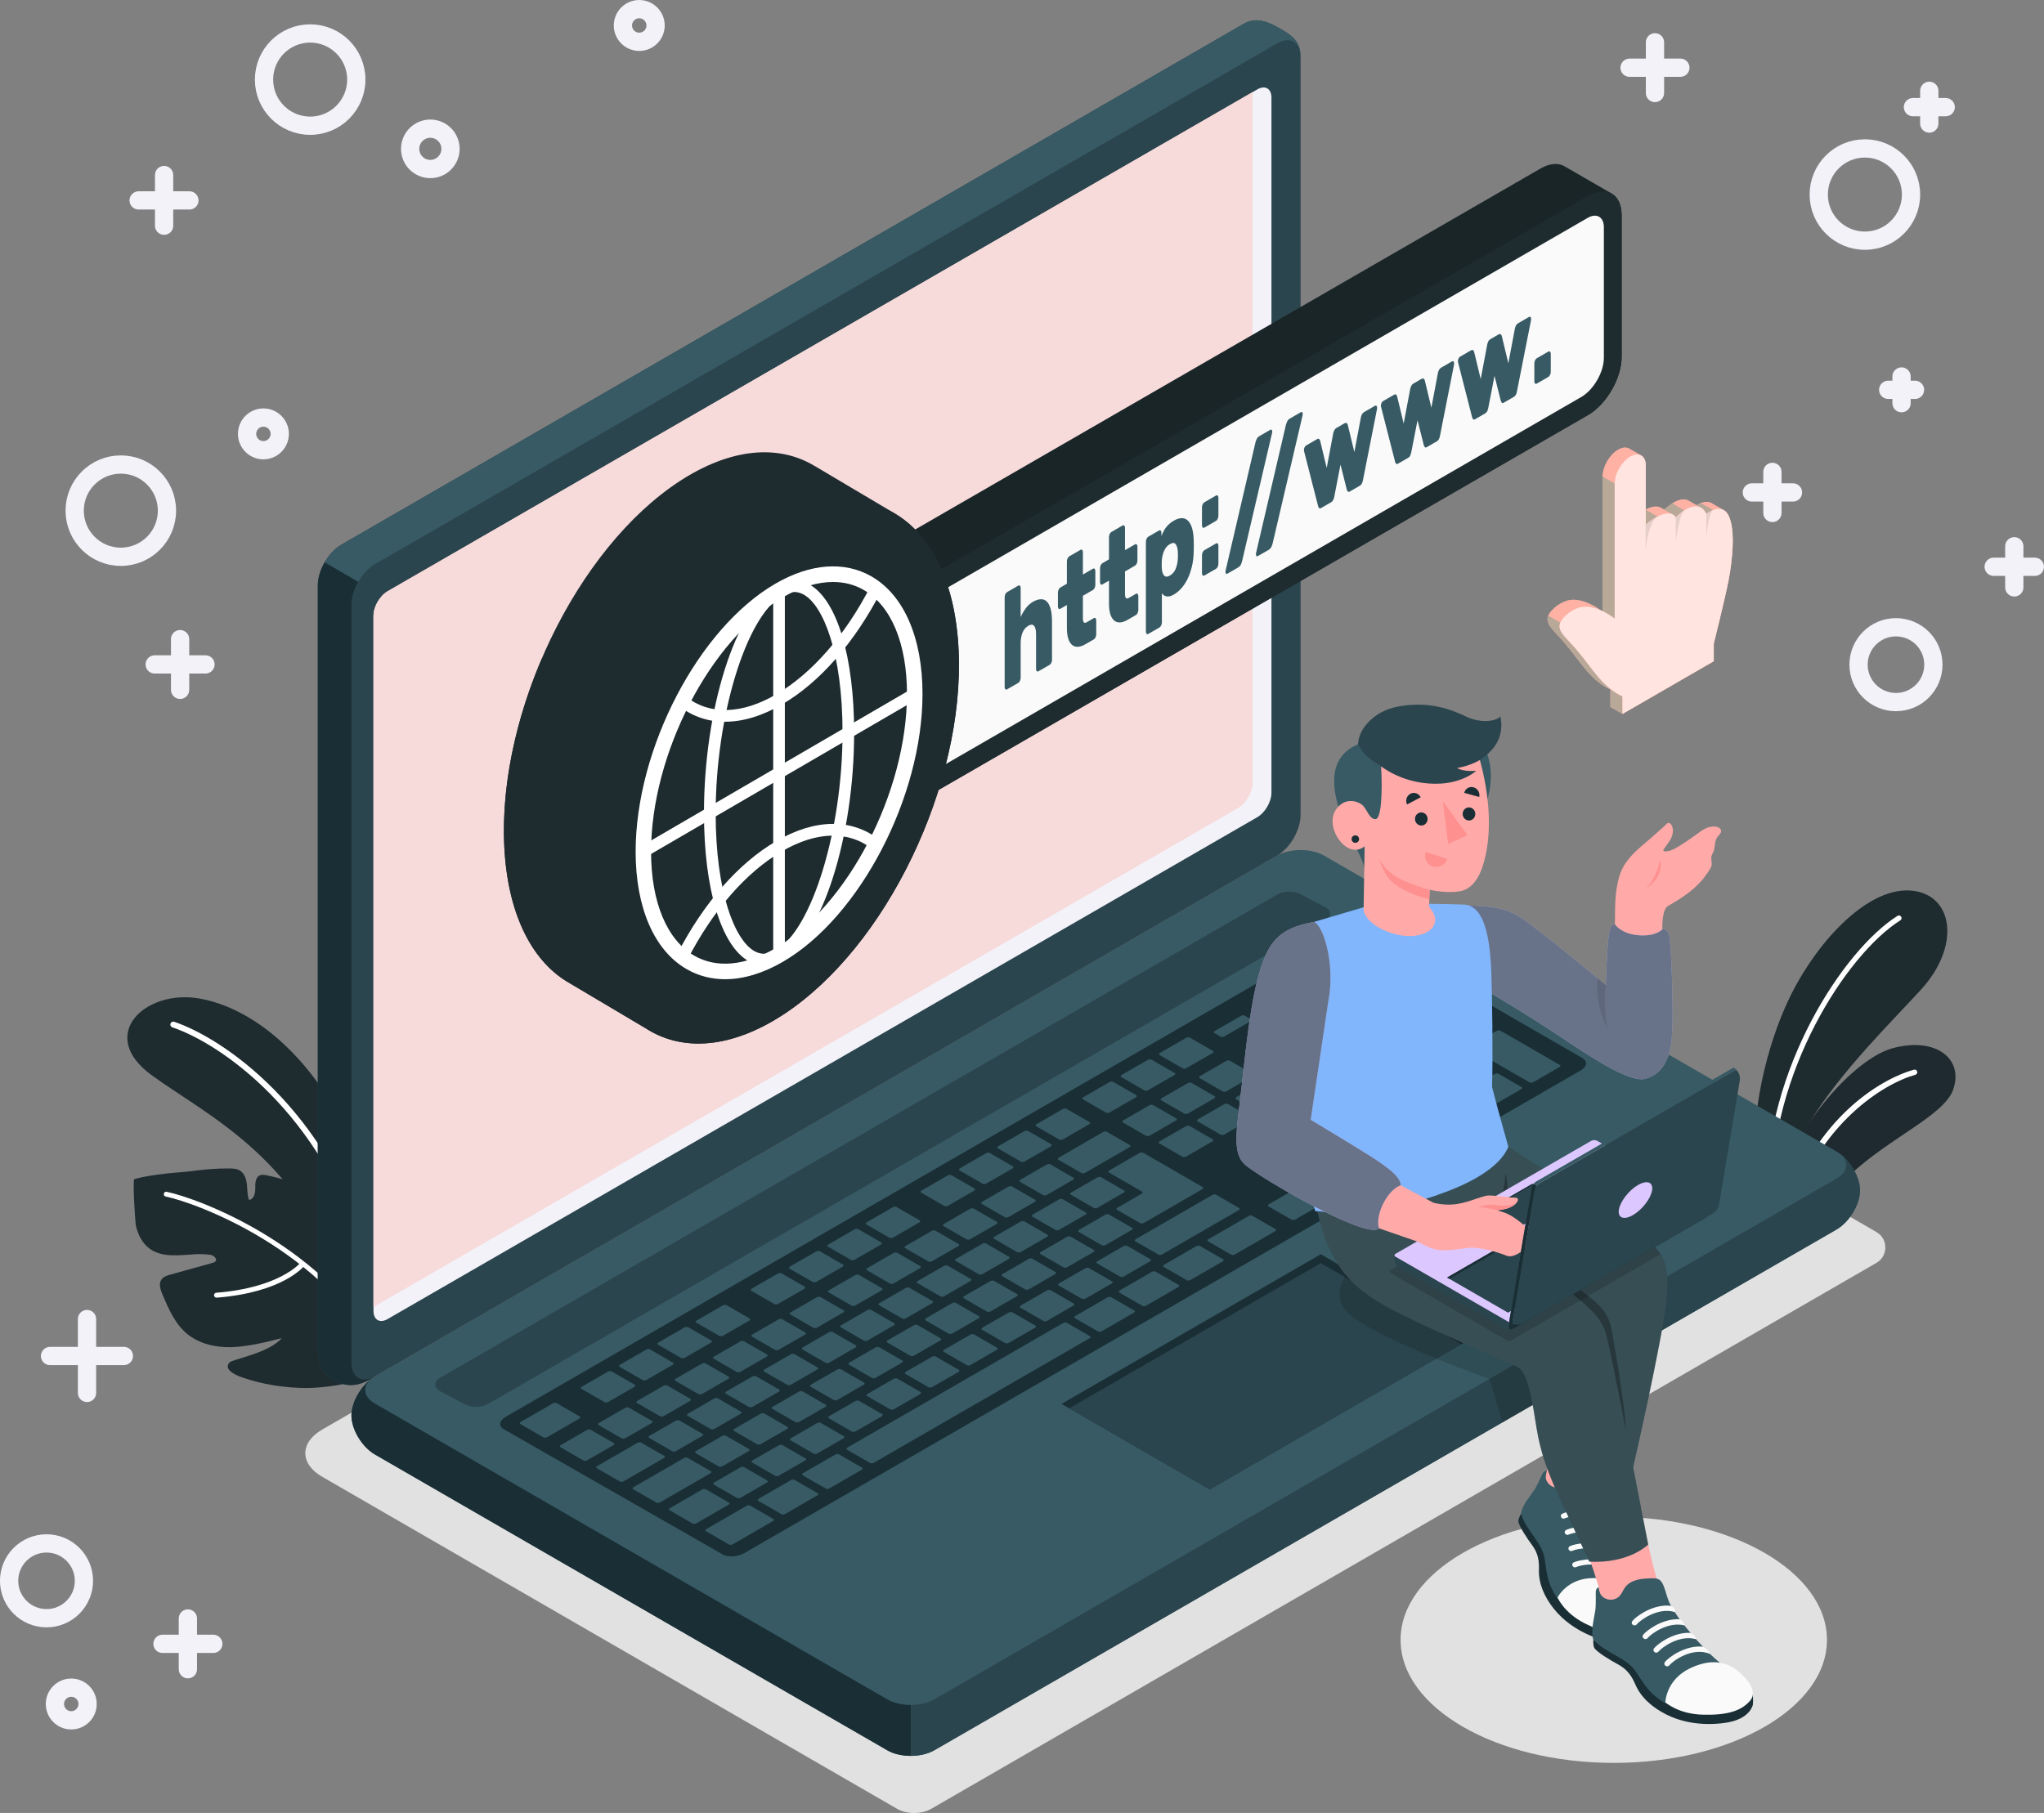 <?xml version="1.0" encoding="UTF-8" standalone="no"?>
<svg
   id="OBJECTS"
   viewBox="0 0 435.47 386.34"
   version="1.1"
   sodipodi:docname="www-03.svg"
   inkscape:version="1.3 (0e150ed6c4, 2023-07-21)"
   xmlns:inkscape="http://www.inkscape.org/namespaces/inkscape"
   xmlns:sodipodi="http://sodipodi.sourceforge.net/DTD/sodipodi-0.dtd"
   xmlns="http://www.w3.org/2000/svg"
   xmlns:svg="http://www.w3.org/2000/svg">
  <rect x="0" y="0" width="435.47" height="386.34" fill="#808080" stroke="none"/>
  <sodipodi:namedview
     id="namedview137"
     pagecolor="#ffffff"
     bordercolor="#000000"
     borderopacity="0.25"
     inkscape:showpageshadow="2"
     inkscape:pageopacity="0.0"
     inkscape:pagecheckerboard="0"
     inkscape:deskcolor="#d1d1d1"
     inkscape:zoom="2.8911291"
     inkscape:cx="217.735"
     inkscape:cy="193.17712"
     inkscape:window-width="2560"
     inkscape:window-height="1494"
     inkscape:window-x="-11"
     inkscape:window-y="-11"
     inkscape:window-maximized="1"
     inkscape:current-layer="OBJECTS" />
  <defs
     id="defs1">
    <style
       id="style1">&#10;      .cls-1, .cls-2 {&#10;        fill: #fff;&#10;      }&#10;&#10;      .cls-3 {&#10;        fill: #fafafa;&#10;      }&#10;&#10;      .cls-4, .cls-5, .cls-6 {&#10;        opacity: .3;&#10;      }&#10;&#10;      .cls-4, .cls-5, .cls-6, .cls-7, .cls-8, .cls-9, .cls-10, .cls-11, .cls-12, .cls-2, .cls-13 {&#10;        isolation: isolate;&#10;      }&#10;&#10;      .cls-4, .cls-14, .cls-8 {&#10;        fill: #57318e;&#10;      }&#10;&#10;      .cls-15, .cls-11, .cls-12 {&#10;        fill: #ffb1a4;&#10;      }&#10;&#10;      .cls-5, .cls-16, .cls-13 {&#10;        fill: #ff4435;&#10;      }&#10;&#10;      .cls-17 {&#10;        fill: #e1e1e1;&#10;      }&#10;&#10;      .cls-7 {&#10;        fill: #00dfbf;&#10;        opacity: .2;&#10;      }&#10;&#10;      .cls-18 {&#10;        fill: #2b454e;&#10;      }&#10;&#10;      .cls-19 {&#10;        fill: #81b5fc;&#10;      }&#10;&#10;      .cls-8 {&#10;        opacity: .7;&#10;      }&#10;&#10;      .cls-20 {&#10;        fill: #375a64;&#10;      }&#10;&#10;      .cls-9, .cls-13 {&#10;        opacity: .15;&#10;      }&#10;&#10;      .cls-21 {&#10;        fill: #ffaaa8;&#10;      }&#10;&#10;      .cls-22 {&#10;        fill: #dcc7ff;&#10;      }&#10;&#10;      .cls-23, .cls-10 {&#10;        opacity: .1;&#10;      }&#10;&#10;      .cls-11, .cls-2 {&#10;        opacity: .65;&#10;      }&#10;&#10;      .cls-12 {&#10;        opacity: .8;&#10;      }&#10;&#10;      .cls-24 {&#10;        fill: #ff9090;&#10;      }&#10;&#10;      .cls-25 {&#10;        fill: none;&#10;        stroke: #b8d1fb;&#10;        stroke-linecap: round;&#10;        stroke-linejoin: round;&#10;        stroke-width: 3.89px;&#10;      }&#10;&#10;      .cls-26 {&#10;        fill: #1a2e35;&#10;      }&#10;    </style>
  </defs>
  <g
     id="g25">
    <g
       id="g11">
      <g
         id="g2">
        <line
           class="cls-25"
           x1="411.03"
           y1="19.35"
           x2="411.03"
           y2="26.33"
           id="line1"
           style="stroke:#f3f2f9;stroke-opacity:1" />
        <line
           class="cls-25"
           x1="407.55"
           y1="22.83"
           x2="414.53"
           y2="22.83"
           id="line2"
           style="stroke:#f3f2f9;stroke-opacity:1" />
      </g>
      <g
         id="g4">
        <line
           class="cls-25"
           x1="352.59"
           y1="9.02"
           x2="352.59"
           y2="19.82"
           id="line3"
           style="stroke:#f3f2f9;stroke-opacity:1" />
        <line
           class="cls-25"
           x1="347.18"
           y1="14.43"
           x2="358"
           y2="14.43"
           id="line4"
           style="stroke:#f3f2f9;stroke-opacity:1" />
      </g>
      <g
         id="g6">
        <line
           class="cls-25"
           x1="405.12"
           y1="80.23"
           x2="405.12"
           y2="85.92"
           id="line5"
           style="stroke:#f3f2f9;stroke-opacity:1" />
        <line
           class="cls-25"
           x1="402.28"
           y1="83.07"
           x2="407.99"
           y2="83.07"
           id="line6"
           style="stroke:#f3f2f9;stroke-opacity:1" />
      </g>
      <path
         class="cls-25"
         d="m387.48,41.46c0,5.43,4.4,9.83,9.83,9.83s9.83-4.4,9.83-9.83-4.4-9.83-9.83-9.83-9.83,4.4-9.83,9.83Z"
         id="path6"
         style="stroke:#f3f2f9;stroke-opacity:1" />
      <g
         id="g8">
        <line
           class="cls-25"
           x1="429.14"
           y1="125.17"
           x2="429.14"
           y2="116.41"
           id="line7"
           style="stroke:#f3f2f9;stroke-opacity:1" />
        <line
           class="cls-25"
           x1="433.52"
           y1="120.78"
           x2="424.75"
           y2="120.78"
           id="line8"
           style="stroke:#f3f2f9;stroke-opacity:1" />
      </g>
      <g
         id="g10">
        <line
           class="cls-25"
           x1="377.61"
           y1="109.31"
           x2="377.61"
           y2="100.56"
           id="line9"
           style="stroke:#f3f2f9;stroke-opacity:1" />
        <line
           class="cls-25"
           x1="381.99"
           y1="104.94"
           x2="373.23"
           y2="104.94"
           id="line10"
           style="stroke:#f3f2f9;stroke-opacity:1" />
      </g>
      <circle
         class="cls-25"
         cx="403.93"
         cy="141.64"
         r="7.97"
         id="circle10"
         style="stroke:#f3f2f9;stroke-opacity:1" />
    </g>
    <g
       id="g15">
      <g
         id="g12">
        <line
           class="cls-25"
           x1="18.54"
           y1="281.09"
           x2="18.54"
           y2="296.83"
           id="line11"
           style="stroke:#f3f2f9;stroke-opacity:1" />
        <line
           class="cls-25"
           x1="10.66"
           y1="288.96"
           x2="26.39"
           y2="288.96"
           id="line12"
           style="stroke:#f3f2f9;stroke-opacity:1" />
      </g>
      <g
         id="g14">
        <line
           class="cls-25"
           x1="40.03"
           y1="344.9"
           x2="40.03"
           y2="355.71"
           id="line13"
           style="stroke:#f3f2f9;stroke-opacity:1" />
        <line
           class="cls-25"
           x1="34.62"
           y1="350.3"
           x2="45.44"
           y2="350.3"
           id="line14"
           style="stroke:#f3f2f9;stroke-opacity:1" />
      </g>
      <path
         class="cls-25"
         d="m17.88,336.87c0-4.4-3.57-7.97-7.97-7.97s-7.97,3.57-7.97,7.97,3.57,7.97,7.97,7.97,7.97-3.57,7.97-7.97Z"
         id="path14"
         style="stroke:#f3f2f9;stroke-opacity:1" />
      <path
         class="cls-25"
         d="m18.66,363.12c0-1.92-1.56-3.48-3.48-3.48s-3.48,1.56-3.48,3.48,1.56,3.48,3.48,3.48,3.48-1.56,3.48-3.48Z"
         id="path15"
         style="stroke:#f3f2f9;stroke-opacity:1" />
    </g>
    <g
       id="g24">
      <g
         id="g16">
        <line
           class="cls-25"
           x1="125.67"
           y1="154.09"
           x2="125.67"
           y2="161.06"
           id="line15"
           style="stroke:#f3f2f9;stroke-opacity:1" />
        <line
           class="cls-25"
           x1="122.19"
           y1="157.59"
           x2="129.17"
           y2="157.59"
           id="line16"
           style="stroke:#f3f2f9;stroke-opacity:1" />
      </g>
      <g
         id="g18">
        <line
           class="cls-25"
           x1="38.37"
           y1="136.2"
           x2="38.37"
           y2="147"
           id="line17"
           style="stroke:#f3f2f9;stroke-opacity:1" />
        <line
           class="cls-25"
           x1="32.96"
           y1="141.59"
           x2="43.78"
           y2="141.59"
           id="line18"
           style="stroke:#f3f2f9;stroke-opacity:1" />
      </g>
      <g
         id="g20">
        <line
           class="cls-25"
           x1="34.96"
           y1="37.3"
           x2="34.96"
           y2="48.1"
           id="line19"
           style="stroke:#f3f2f9;stroke-opacity:1" />
        <line
           class="cls-25"
           x1="29.54"
           y1="42.71"
           x2="40.35"
           y2="42.71"
           id="line20"
           style="stroke:#f3f2f9;stroke-opacity:1" />
      </g>
      <circle
         class="cls-25"
         cx="25.74"
         cy="108.82"
         r="9.83"
         id="circle20"
         style="stroke:#f3f2f9;stroke-opacity:1" />
      <path
         class="cls-25"
         d="m56.25,16.96c0,5.43,4.4,9.83,9.83,9.83s9.83-4.4,9.83-9.83-4.4-9.83-9.83-9.83-9.83,4.4-9.83,9.83Z"
         id="path20"
         style="stroke:#f3f2f9;stroke-opacity:1" />
      <path
         class="cls-25"
         d="m136.64,179.06c0,5.43,4.4,9.83,9.83,9.83s9.83-4.4,9.83-9.83-4.4-9.83-9.83-9.83-9.83,4.4-9.83,9.83Z"
         id="path21"
         style="stroke:#f3f2f9;stroke-opacity:1" />
      <path
         class="cls-25"
         d="m87.38,31.72c0,2.38,1.93,4.3,4.3,4.3s4.3-1.93,4.3-4.3-1.93-4.3-4.3-4.3-4.3,1.93-4.3,4.3Z"
         id="path22"
         style="stroke:#f3f2f9;stroke-opacity:1" />
      <path
         class="cls-25"
         d="m59.6,92.46c0-1.92-1.56-3.48-3.48-3.48s-3.48,1.56-3.48,3.48,1.56,3.48,3.48,3.48,3.48-1.56,3.48-3.48Z"
         id="path23"
         style="stroke:#f3f2f9;stroke-opacity:1" />
      <path
         class="cls-25"
         d="m139.67,5.43c0-1.92-1.56-3.48-3.48-3.48s-3.48,1.56-3.48,3.48,1.56,3.48,3.48,3.48,3.48-1.56,3.48-3.48Z"
         id="path24"
         style="stroke:#f3f2f9;stroke-opacity:1" />
    </g>
  </g>
  <g
     id="g137">
    <path
       id="Shadow"
       class="cls-17"
       d="m191.18,385.49l-122.55-70.8c-4.78-2.76-4.78-7.28,0-10.04l198.43-114.65c1.97-1.14,5.19-1.14,7.16,0l125.56,72.55c2.52,1.46,2.52,5.1,0,6.56l-201.44,116.38c-1.97,1.14-5.19,1.14-7.16,0h0Z" />
    <ellipse
       id="Shadow-2"
       class="cls-17"
       cx="343.81"
       cy="349.45"
       rx="45.42"
       ry="26.22" />
    <g
       id="Plants">
      <g
         id="g27">
        <g
           id="g26">
          <path
             class="cls-16"
             d="m81.27,273.53s-.26-18.45-7.92-33.51c-7.67-15.06-19.25-25.14-30.8-27.22-11.54-2.08-22,7.69-10.29,16.28,11.72,8.59,33.09,18.29,40.53,46.8,0,0,8.48-2.35,8.48-2.35Z"
             id="path25"
             style="fill:#1e2b2f;fill-opacity:1" />
          <path
             class="cls-13"
             d="m81.27,273.53s-.26-18.45-7.92-33.51c-7.67-15.06-19.25-25.14-30.8-27.22-11.54-2.08-22,7.69-10.29,16.28,11.72,8.59,33.09,18.29,40.53,46.8,0,0,8.48-2.35,8.48-2.35Z"
             id="path26"
             style="fill:#1e2b2f;fill-opacity:1" />
        </g>
        <path
           class="cls-1"
           d="m78.34,268.46s.08-.01.13-.02c.33-.1.52-.44.42-.78-9.27-31.46-31.38-46.41-41.78-49.92-.32-.11-.68.07-.79.39-.11.33.06.68.39.79,10.19,3.44,31.86,18.13,40.99,49.09.09.29.36.47.65.45h-.01Z"
           id="path27" />
      </g>
      <g
         id="Plant">
        <path
           class="cls-16"
           d="m82.45,290.95c-4.28,2.47-6.74,4.06-14.6,4.72-4.69.4-11.03-.27-16.51-2.24-1.46-.53-3.71-1.68-2.45-3.08.65-.73,8.36-1.95,11.12-5.19-3.23.86-7.47,1.84-10.81,1.92-3.34.07-6.81-.73-9.38-2.87-2.54-2.13-3.92-5.3-5.21-8.36-.44-1.04-.86-2.32-.18-3.23.43-.58,1.17-.8,1.87-1,2.92-.81,5.84-1.63,8.76-2.44,1.91-.41.56-1.67-.16-1.77-1.25-.19-2.45-.18-3.18-.14-3.34.18-7.04.81-9.77-1.13-1.63-1.16-2.6-3.08-3.01-5.05-.14-.69-.72-9.72-.32-9.83,2.17-.59,4.45-.91,6.68-1.16,2.12-.24,4.18-.34,6.29-.63,2.38-.32,4.79-.48,7.19-.47.82,0,1.68.04,2.37.47.95.6,1.32,1.79,1.45,2.91.12,1.11.06,2.27.45,3.32,1.03-.09,1.36-1.42,1.34-2.45-.03-1.03,0-2.31.92-2.76.47-.23,1.03-.13,1.54-.03,3.26.67,6.45,1.73,9.46,3.15,1.38.65,2.76,1.4,3.75,2.56,1.46,1.71,1.9,4.08,1.91,6.33s-.34,4.5-.19,6.74c1.76-1.57,4.21-6.35,4.4-8.7,3.79,2.43,6.03,7.45,6.73,14.31.46,4.53.35,10.49-.28,15.08-.02.16-.06.96-.2,1.04l.02-.02Z"
           id="path28"
           style="fill:#1e2b2f;fill-opacity:1" />
        <g
           id="g30">
          <path
             class="cls-1"
             d="m81.74,290.09c-.19,0-.37-.1-.46-.28-12.26-23.54-39.38-33.46-45.98-34.83-.28-.06-.46-.33-.4-.61.06-.28.34-.45.61-.4,6.69,1.39,34.24,11.46,46.69,35.37.13.25.03.57-.22.7-.08.04-.16.06-.24.06h0Z"
             id="path29" />
          <path
             class="cls-1"
             d="m46.12,276.52c-.27,0-.49-.21-.52-.48-.02-.29.19-.54.48-.56,13.53-1.06,17.91-6.36,17.95-6.41.18-.22.5-.26.73-.08.22.18.26.5.09.73-.18.23-4.64,5.7-18.68,6.81h-.05Z"
             id="path30" />
        </g>
      </g>
    </g>
    <g
       id="Plants-2">
      <g
         id="g33">
        <g
           id="g32">
          <path
             class="cls-16"
             d="m409.28,210.87c-6,6.56-17,17.35-23.4,27.78-.02.03-.03.05-.04.08-2.5,4.09-4.29,8.12-4.78,11.81l-.45,6.66-2.74-1.58-.46-.27-1.13-.65h0c-1.62-.94-2.64-2.66-2.69-4.53-.44-16.25,3.9-30.06,8.1-38.42,5.75-11.42,16.52-23.06,25.87-21.92,8.7,1.06,10.08,11.9,1.71,21.04h.01Z"
             id="path31"
             style="fill:#1e2b2f;fill-opacity:1" />
          <path
             class="cls-13"
             d="m409.28,210.87c-6,6.56-17,17.35-23.4,27.78-.02.03-.03.05-.04.08-2.5,4.09-4.29,8.12-4.78,11.81l-.45,6.66-2.74-1.58-.46-.27-1.13-.65h0c-1.62-.94-2.64-2.66-2.69-4.53-.44-16.25,3.9-30.06,8.1-38.42,5.75-11.42,16.52-23.06,25.87-21.92,8.7,1.06,10.08,11.9,1.71,21.04h.01Z"
             id="path32"
             style="fill:#1e2b2f;fill-opacity:1" />
        </g>
        <path
           class="cls-1"
           d="m404.86,196.12c-11.46,7.24-27.82,32.49-27.45,59.22l-1.13-.65c-.1-26.9,16.4-52.2,27.98-59.52.27-.17.61-.09.78.18.16.26.09.6-.17.77h0Z"
           id="path33" />
      </g>
      <g
         id="g36">
        <g
           id="g35">
          <path
             class="cls-16"
             d="m416.08,232.28c-2,5.42-13.39,10.12-21.8,17.94-2.21,2.06-4.14,4.18-5.77,6.27-1.63,2.08-4.54,2.63-6.82,1.31h0l-1-.58-.07-.03-2.74-1.58c1.62-6.12,4.55-11.92,7.97-16.89,0-.03.03-.05.04-.08,5.57-8.07,12.44-13.91,17.23-15.23,9.43-2.59,15.35,2.36,12.95,8.87h0Z"
             id="path34"
             style="fill:#1e2b2f;fill-opacity:1" />
          <path
             class="cls-5"
             d="m416.08,232.28c-2,5.42-13.39,10.12-21.8,17.94-2.21,2.06-4.14,4.18-5.77,6.27-1.63,2.08-4.54,2.63-6.82,1.31h0l-1-.58-.07-.03-2.74-1.58c1.62-6.12,4.55-11.92,7.97-16.89,0-.03.03-.05.04-.08,5.57-8.07,12.44-13.91,17.23-15.23,9.43-2.59,15.35,2.36,12.95,8.87h0Z"
             id="path35"
             style="fill:#1e2b2f;fill-opacity:1" />
        </g>
        <path
           class="cls-1"
           d="m408.06,229.03c-6.89,1.94-20.23,10.34-26.38,28.78l-1-.58c6.23-18.66,19.5-27.15,27.08-29.28.31-.09.6.09.69.39s-.09.61-.39.69h0Z"
           id="path36" />
      </g>
    </g>
    <g
       id="Laptop">
      <g
         id="g39">
        <path
           class="cls-20"
           d="m74.88,301.62c0,3,2.25,6.73,5.01,8.32l109.14,63.03c2.77,1.6,7.26,1.6,10.03,0l192.19-110.96c2.77-1.6,5.01-5.33,5.01-8.32s-2.24-6.73-5.01-8.32l-109.14-63.03c-2.77-1.6-7.26-1.6-10.03,0l-192.19,110.96c-2.77,1.6-5.01,5.33-5.01,8.32h0Z"
           id="path37" />
        <path
           class="cls-18"
           d="m396.27,253.7c0,3-2.25,6.72-5.01,8.32l-192.19,110.96c-1.38.79-3.2,1.2-5.01,1.2v-10.86c1.81,0,3.62-.4,5.01-1.2l192.19-110.96c2.42-1.4,2.73-3.56.91-5.15,2.33,1.81,4.11,5.02,4.11,7.69h0Z"
           id="path38" />
        <path
           class="cls-26"
           d="m194.04,363.33v10.85c-1.82,0-3.64-.39-5.01-1.19l-109.15-63.03c-2.77-1.6-5.01-5.33-5.01-8.32,0-2.81,1.98-6.26,4.5-8-2.25,1.61-2.07,3.97.51,5.46l109.15,63.03c1.38.8,3.2,1.2,5.01,1.2Z"
           id="path39" />
      </g>
      <g
         id="g42">
        <path
           class="cls-18"
           d="m70.17,293.49c-2.45-1.73-2.46-4.03-2.46-7.23V124.74c0-3.2,2.24-7.08,5.01-8.68L264.92,5.1c2.77-1.6,5.32-.44,7.92,1.06s4.25,2.79,4.25,5.99v161.51c0,3.2-2.24,7.08-5.01,8.68l-192.19,110.96c-4.19,2.83-7.05,2.06-9.72.18h0Z"
           id="path40" />
        <path
           class="cls-26"
           d="m79.88,293.3c-4.19,2.82-7.05,2.06-9.71.17-2.45-1.73-2.46-4.03-2.46-7.23V124.75c0-1.6.56-3.37,1.46-4.94l7.16,4.16c-.9,1.56-1.46,3.33-1.46,4.92v161.51c0,3.19,2.24,4.49,5.01,2.9Z"
           id="path41" />
        <path
           class="cls-20"
           d="m277.09,12.15c0-3.19-2.25-4.48-5.01-2.89L79.88,120.23c-1.38.8-2.64,2.17-3.54,3.75l-7.15-4.16h0c.91-1.57,2.17-2.95,3.55-3.75L264.92,5.1c2.77-1.6,5.32-.44,7.92,1.06s4.26,2.8,4.26,5.99h0Z"
           id="path42" />
      </g>
      <g
         id="g45">
        <path
           class="cls-15"
           d="m82.59,126L267.87,19.05c1.66-.96,3.01-.18,3.01,1.74v148.14c0,1.92-1.35,4.25-3.01,5.21l-185.29,106.95c-1.66.96-3.01.18-3.01-1.74v-148.13c0-1.92,1.35-4.25,3.01-5.21h0Z"
           id="path43"
           style="fill:#f3f2f9;fill-opacity:1" />
        <path
           class="cls-15"
           d="m82.59,126c-1.66.96-3.01,3.29-3.01,5.21v147.24l184.2-106.32c1.66-.96,3.01-3.29,3.01-5.21V19.69L82.59,126Z"
           id="path44" />
        <path
           class="cls-11"
           d="m82.59,126c-1.66.96-3.01,3.29-3.01,5.21v147.24l184.2-106.32c1.66-.96,3.01-3.29,3.01-5.21V19.69L82.59,126Z"
           id="path45"
           style="fill:#f3f2f9;fill-opacity:1" />
      </g>
      <path
         class="cls-18"
         d="m93.77,293.59l178.39-102.99c1.38-.8,3.63-.8,5.01,0l5.19,2.73c1.38.8,1.38,2.09,0,2.89l-178.42,102.98c-1.38.8-3.63.8-5.01,0l-5.16-2.71c-1.38-.8-1.38-2.09,0-2.89h0Z"
         id="path46" />
      <g
         id="g48">
        <path
           class="cls-26"
           d="m107.75,301.92l178.39-102.99c1.38-.8,3.43-.91,4.58-.25l46.43,26.81c1.15.66.95,1.85-.43,2.64l-178.18,102.85c-1.38.8-3.44.91-4.59.26l-46.63-26.68c-1.15-.66-.96-1.84.43-2.64Z"
           id="path47" />
        <path
           class="cls-20"
           d="m260.86,241.76l5.59-3.22c.24-.14.27-.34.08-.45l-4.93-2.84c-.19-.11-.54-.09-.78.05l-5.59,3.22c-.24.14-.27.34-.08.45l4.93,2.84c.19.11.54.09.78-.05Zm-7.79-10.95l-5.59,3.22c-.24.14-.27.34-.08.45l4.93,2.84c.19.11.54.09.78-.04l5.59-3.23c.24-.14.27-.34.08-.45l-4.93-2.84c-.19-.11-.54-.09-.78.04h0Zm-18.05,10.42l-9.45,5.46c-.24.14-.27.34-.08.45l4.93,2.84c.19.11.54.09.78-.05l9.45-5.46c.24-.14.27-.34.08-.45l-4.93-2.84c-.19-.11-.54-.09-.78.05Zm9.88-5.71l-5.59,3.23c-.24.14-.27.34-.08.45l4.93,2.84c.19.11.54.09.78-.04l5.59-3.22c.24-.14.27-.34.08-.45l-4.93-2.84c-.19-.11-.54-.09-.78.04h0Zm-21.91,12.65l-5.59,3.22c-.24.14-.27.34-.08.45l4.93,2.84c.19.11.54.09.78-.04l5.59-3.23c.24-.14.27-.34.08-.45l-4.93-2.84c-.19-.11-.54-.09-.78.04h0Zm-8.16,4.71l-5.59,3.22c-.24.14-.27.34-.08.45l4.93,2.84c.19.11.54.09.78-.04l5.59-3.22c.24-.14.27-.34.08-.45l-4.93-2.84c-.19-.11-.54-.09-.78.04h0Zm20.7,12.45l5.59-3.23c.24-.14.27-.34.08-.45l-4.93-2.84c-.19-.11-.54-.09-.78.04l-5.59,3.22c-.24.14-.27.34-.08.45l4.93,2.84c.19.11.54.09.78-.04h0Zm-8.16,4.71l5.59-3.22c.24-.14.27-.34.08-.45l-4.93-2.84c-.19-.11-.54-.09-.78.04l-5.59,3.22c-.24.14-.27.34-.08.45l4.93,2.84c.19.11.54.09.78-.05h0Zm-8.16,4.71l5.59-3.23c.24-.14.27-.34.08-.45l-4.93-2.84c-.19-.11-.54-.09-.78.04l-5.59,3.22c-.24.14-.27.34-.08.45l4.93,2.84c.19.11.54.09.78-.04h0Zm-8.16,4.71l5.59-3.22c.24-.14.27-.34.08-.45l-4.93-2.84c-.19-.11-.54-.09-.78.04l-5.59,3.22c-.24.14-.27.34-.08.45l4.93,2.84c.19.11.54.09.78-.04Zm41.66-33l5.58-3.22c.24-.14.27-.34.08-.45l-4.93-2.84c-.19-.11-.54-.09-.78.04l-5.59,3.22c-.24.14-.27.34-.08.45l4.93,2.84c.19.11.54.09.78-.05h.01Zm-9.01,14.15l12.46-7.19c.24-.14.27-.34.08-.45l-12.68-7.32c-.19-.11-.54-.09-.78.04l-6.44,3.72c-.24.14-.27.34-.08.45l7.05,4.07c.19.11.16.31-.08.45l-5.16,2.98c-.24.14-.27.34-.08.45l4.93,2.84c.19.11.54.09.78-.04h0Zm-37.02-3.02l-5.59,3.23c-.24.14-.27.34-.08.45l4.93,2.84c.19.11.54.09.78-.05l5.59-3.22c.24-.14.27-.34.08-.45l-4.93-2.84c-.19-.11-.54-.09-.78.04h0Zm-8.16,4.71l-5.59,3.22c-.24.14-.27.34-.08.45l4.93,2.84c.19.11.54.09.78-.04l5.59-3.22c.24-.14.27-.34.08-.45l-4.93-2.84c-.19-.11-.54-.09-.78.04Zm-45.39,50.2c.19.11.54.09.78-.04l5.59-3.22c.24-.14.27-.34.08-.45l-4.93-2.84c-.19-.11-.54-.09-.78.05l-5.59,3.22c-.24.14-.27.34-.08.45l4.93,2.84h0Zm-19.92-12.49l-5.59,3.22c-.24.14-.27.34-.08.45l4.93,2.84c.19.11.54.09.78-.04l5.59-3.22c.24-.14.27-.34.08-.45l-4.93-2.84c-.19-.11-.54-.09-.78.04Zm10.02,9.26c.19.11.54.09.78-.04l5.59-3.23c.24-.14.27-.34.08-.45l-4.93-2.84c-.19-.11-.54-.09-.78.04l-5.59,3.22c-.24.14-.27.34-.08.45l4.93,2.84h0Zm22.72,5.18l5.59-3.22c.24-.14.27-.34.08-.45l-4.93-2.84c-.19-.11-.54-.09-.78.05l-5.59,3.22c-.24.14-.27.34-.08.45l4.93,2.84c.19.11.54.09.78-.04h0Zm-8.94,4.76c.19.11.54.09.78-.04l5.59-3.23c.24-.14.27-.34.08-.45l-4.93-2.84c-.19-.11-.54-.09-.78.04l-5.59,3.23c-.24.14-.27.34-.08.45l4.93,2.84Zm-15.63-23.91l-5.59,3.22c-.24.14-.27.34-.08.45l4.93,2.84c.19.11.54.09.78-.04l5.59-3.23c.24-.14.27-.34.08-.45l-4.93-2.84c-.19-.11-.54-.09-.78.04h0Zm40.82-23.57l-5.59,3.22c-.24.14-.27.34-.08.45l4.93,2.84c.19.11.54.09.78-.04l5.59-3.23c.24-.14.27-.34.08-.45l-4.93-2.84c-.19-.11-.54-.09-.78.04h0Zm-32.65,18.85l-5.59,3.22c-.24.14-.27.34-.08.45l4.93,2.84c.19.11.54.09.78-.04l5.59-3.22c.24-.14.27-.34.08-.45l-4.93-2.84c-.19-.11-.54-.09-.78.05h0Zm40.82-23.57l-5.59,3.23c-.24.14-.27.34-.08.45l4.93,2.84c.19.11.54.09.78-.05l5.59-3.22c.24-.14.27-.34.08-.45l-4.93-2.84c-.19-.11-.54-.09-.78.04h0Zm-16.33,9.43l-5.59,3.22c-.24.14-.27.34-.08.45l4.93,2.84c.19.11.54.09.78-.04l5.58-3.22c.24-.14.27-.34.08-.45l-4.93-2.84c-.19-.11-.54-.09-.78.04h0Zm-8.16,4.71l-5.59,3.23c-.24.14-.27.34-.08.45l4.93,2.84c.19.11.54.09.78-.04l5.59-3.22c.24-.14.27-.34.08-.45l-4.93-2.84c-.19-.11-.54-.09-.78.04h0Zm-8.16,4.71l-5.59,3.22c-.24.14-.27.34-.08.45l4.93,2.84c.19.11.54.09.78-.05l5.59-3.22c.24-.14.27-.34.08-.45l-4.93-2.84c-.19-.11-.54-.09-.78.04h0Zm37.02,3.02l5.59-3.22c.24-.14.27-.34.08-.45l-4.93-2.84c-.19-.11-.54-.09-.78.04l-5.59,3.22c-.24.14-.27.34-.08.45l4.93,2.84c.19.11.54.09.78-.04Zm76.4-68.51l-5.59,3.22c-.24.14-.27.34-.08.45l4.93,2.84c.19.11.54.09.78-.04l5.59-3.22c.24-.14.27-.34.08-.45l-4.93-2.84c-.19-.11-.54-.09-.78.04Zm-9.88,5.71l-5.59,3.22c-.24.14-.27.34-.08.45l4.93,2.84c.19.11.54.09.78-.04l5.59-3.22c.24-.14.27-.34.08-.45l-4.93-2.84c-.19-.11-.54-.09-.78.04Zm18.05-10.42l-5.58,3.22c-.24.14-.27.34-.08.45l4.93,2.84c.19.11.54.09.78-.04l5.59-3.22c.24-.14.27-.34.08-.45l-4.93-2.84c-.19-.11-.54-.09-.78.05h-.01Zm-45.48,41.71l5.59-3.22c.24-.14.27-.34.08-.45l-4.93-2.84c-.19-.11-.54-.09-.78.05l-5.59,3.22c-.24.14-.27.34-.08.45l4.93,2.84c.19.11.54.09.78-.05h0Zm54.43-46.47c-.19-.11-.54-.09-.78.04l-5.58,3.22c-.24.14-.27.34-.08.45l4.93,2.84c.19.11.54.09.78-.04l5.59-3.23c.24-.14.27-.34.08-.45l-4.93-2.84h-.01Zm-85.35,73.26l5.59-3.22c.24-.14.27-.34.08-.45l-4.93-2.84c-.19-.11-.54-.09-.78.04l-5.59,3.23c-.24.14-.27.34-.08.45l4.93,2.84c.19.11.54.09.78-.04h0Zm100.11-57.8l5.59-3.22c.24-.14.27-.34.08-.45l-4.93-2.84c-.19-.11-.54-.09-.78.05l-5.59,3.22c-.24.14-.27.34-.08.45l4.93,2.84c.19.11.54.09.78-.05Zm-15.91.24l5.59-3.23c.24-.14.27-.34.08-.45l-4.93-2.84c-.19-.11-.54-.09-.78.04l-5.59,3.22c-.24.14-.27.34-.08.45l4.93,2.84c.19.11.54.09.78-.04h0Zm8.9-11.23c-.19-.11-.54-.09-.78.04l-5.59,3.23c-.24.14-.27.34-.08.45l4.93,2.84c.19.11.54.09.78-.04l5.59-3.22c.24-.14.27-.34.08-.45l-4.93-2.84h0Zm1.72-.99l12.67,7.32c.19.11.54.09.78-.05l5.59-3.22c.24-.14.27-.34.08-.45l-12.68-7.32c-.19-.11-.54-.09-.78.05l-5.59,3.22c-.24.14-.27.34-.08.45h0Zm-18.83,10.46l-5.59,3.22c-.24.14-.27.34-.08.45l4.93,2.84c.19.11.54.09.78-.04l5.59-3.22c.24-.14.27-.34.08-.45l-4.93-2.84c-.19-.11-.54-.09-.78.05h0Zm-61.44,35.47l-5.59,3.23c-.24.14-.27.34-.08.45l4.93,2.84c.19.11.54.09.78-.04l5.59-3.22c.24-.14.27-.34.08-.45l-4.93-2.84c-.19-.11-.54-.09-.78.04h0Zm76.62-29.19c.19.11.54.09.78-.04l5.59-3.22c.24-.14.27-.34.08-.45l-4.93-2.84c-.19-.11-.54-.09-.78.04l-5.59,3.23c-.24.14-.27.34-.08.45l4.93,2.84h0Zm-68.45,24.48l-5.59,3.22c-.24.14-.27.34-.08.45l4.93,2.84c.19.11.54.09.78-.04l5.59-3.23c.24-.14.27-.34.08-.45l-4.93-2.84c-.19-.11-.54-.09-.78.04h0Zm-64.31,52.17c.19.11.54.09.78-.04l5.59-3.22c.24-.14.27-.34.08-.45l-4.93-2.84c-.19-.11-.54-.09-.78.04l-5.59,3.23c-.24.14-.27.34-.08.45l4.93,2.84h0Zm-9.16-9.75l-5.59,3.23c-.24.14-.27.34-.08.45l4.93,2.84c.19.11.54.09.78-.04l5.59-3.22c.24-.14.27-.34.08-.45l-4.93-2.84c-.19-.11-.54-.09-.78.05v-.02Zm18.1,5l5.59-3.22c.24-.14.27-.34.08-.45l-4.93-2.84c-.19-.11-.54-.09-.78.04l-5.59,3.22c-.24.14-.27.34-.08.45l4.93,2.84c.19.11.54.09.78-.04Zm8.16-4.71l5.59-3.22c.24-.14.27-.34.08-.45l-4.93-2.84c-.19-.11-.54-.09-.78.04l-5.59,3.22c-.24.14-.27.34-.08.45l4.93,2.84c.19.11.54.09.78-.04Zm8.16-4.71l5.59-3.22c.24-.14.27-.34.08-.45l-4.93-2.84c-.19-.11-.54-.09-.78.05l-5.58,3.22c-.24.14-.27.34-.08.45l4.93,2.84c.19.11.54.09.78-.05h0Zm-26.27-.28l-5.59,3.22c-.24.14-.27.34-.08.45l4.93,2.84c.19.11.54.09.78-.04l5.59-3.22c.24-.14.27-.34.08-.45l-4.93-2.84c-.19-.11-.54-.09-.78.05h0Zm8.16-4.71l-5.59,3.22c-.24.14-.27.34-.08.45l4.93,2.84c.19.11.54.09.78-.04l5.59-3.23c.24-.14.27-.34.08-.45l-4.93-2.84c-.19-.11-.54-.09-.78.04h0Zm32.65-18.85l-5.59,3.22c-.24.14-.27.34-.08.45l4.93,2.84c.19.11.54.09.78-.05l5.59-3.22c.24-.14.27-.34.08-.45l-4.93-2.84c-.19-.11-.54-.09-.78.05Zm-8.16,4.71l-5.59,3.22c-.24.14-.27.34-.08.45l4.93,2.84c.19.11.54.09.78-.05l5.59-3.22c.24-.14.27-.34.08-.45l-4.93-2.84c-.19-.11-.54-.09-.78.04h0Zm16.33-9.43l-5.59,3.22c-.24.14-.27.34-.08.45l4.93,2.84c.19.11.54.09.78-.04l5.59-3.23c.24-.14.27-.34.08-.45l-4.93-2.84c-.19-.11-.54-.09-.78.04h0Zm-32.65,18.85l-5.59,3.23c-.24.14-.27.34-.08.45l4.93,2.84c.19.11.54.09.78-.04l5.59-3.22c.24-.14.27-.34.08-.45l-4.93-2.84c-.19-.11-.54-.09-.78.04h0Zm8.16-4.71l-5.59,3.22c-.24.14-.27.34-.08.45l4.93,2.84c.19.11.54.09.78-.04l5.59-3.23c.24-.14.27-.34.08-.45l-4.93-2.84c-.19-.11-.54-.09-.78.04h0Zm-10.67,30.55l5.59-3.22c.24-.14.27-.34.08-.45l-4.93-2.84c-.19-.11-.54-.09-.78.04l-5.59,3.22c-.24.14-.27.34-.08.45l4.93,2.84c.19.11.54.09.78-.05h0Zm-43.36-2.21l-4.93-2.84c-.19-.11-.54-.09-.78.04l-5.59,3.23c-.24.14-.27.34-.08.45l4.93,2.84c.19.11.54.09.78-.05l5.59-3.22c.24-.14.27-.34.08-.45h0Zm10.76,2.74l-4.93-2.84c-.19-.11-.54-.09-.78.04l-8.59,4.96c-.24.14-.27.34-.08.45l4.93,2.84c.19.11.54.09.78-.04l8.59-4.96c.24-.14.27-.34.08-.45Zm-18.01-8.41l-4.93-2.84c-.19-.11-.54-.09-.78.04l-6.87,3.97c-.24.14-.27.34-.08.45l4.93,2.84c.19.11.54.09.78-.04l6.87-3.97c.24-.14.27-.34.08-.45Zm5.27-3.04c.19.11.54.09.78-.04l5.59-3.23c.24-.14.27-.34.08-.45l-4.93-2.84c-.19-.11-.54-.09-.78.04l-5.58,3.22c-.24.14-.27.34-.08.45l4.93,2.84h0Zm22.64,14.69l-4.93-2.84c-.19-.11-.54-.09-.78.05l-10.74,6.2c-.24.14-.27.34-.08.45l4.93,2.84c.19.11.54.09.78-.04l10.74-6.2c.24-.14.27-.34.08-.45h0Zm3.88,6.71l-4.93-2.84c-.19-.11-.54-.09-.78.04l-6.87,3.97c-.24.14-.27.34-.08.45l4.93,2.84c.19.11.54.09.78-.05l6.87-3.97c.24-.14.27-.34.08-.45h0Zm34.18-56.44c.19.11.54.09.78-.04l5.59-3.23c.24-.14.27-.34.08-.45l-4.93-2.84c-.19-.11-.54-.09-.78.04l-5.58,3.22c-.24.14-.27.34-.08.45l4.93,2.84h0Zm-16.33,9.43c.19.11.54.09.78-.04l5.59-3.23c.24-.14.27-.34.08-.45l-4.93-2.84c-.19-.11-.54-.09-.78.04l-5.59,3.22c-.24.14-.27.34-.08.45l4.93,2.84h0Zm-36.21,20.9c.19.11.54.09.78-.04l5.59-3.22c.24-.14.27-.34.08-.45l-4.93-2.84c-.19-.11-.54-.09-.78.05l-5.59,3.22c-.24.14-.27.34-.08.45l4.93,2.84h0Zm44.37-25.62c.19.11.54.09.78-.04l5.59-3.22c.24-.14.27-.34.08-.45l-4.93-2.84c-.19-.11-.54-.09-.78.05l-5.59,3.22c-.24.14-.27.34-.08.45l4.93,2.84h0Zm-16.33,9.43c.19.11.54.09.78-.05l5.59-3.22c.24-.14.27-.34.08-.45l-4.93-2.84c-.19-.11-.54-.09-.78.04l-5.59,3.22c-.24.14-.27.34-.08.45l4.93,2.84h0Zm-5.15,42.94c-.19-.11-.54-.09-.78.04l-8.59,4.96c-.24.14-.27.34-.08.45l4.93,2.84c.19.11.54.09.78-.04l8.59-4.96c.24-.14.27-.34.08-.45l-4.93-2.84Zm-6.57-36.17c.19.11.54.09.78-.04l5.59-3.22c.24-.14.27-.34.08-.45l-4.93-2.84c-.19-.11-.54-.09-.78.05l-5.59,3.22c-.24.14-.27.34-.08.45l4.93,2.84h0Zm-8.16,4.71c.19.11.54.09.78-.04l5.59-3.23c.24-.14.27-.34.08-.45l-4.93-2.84c-.19-.11-.54-.09-.78.04l-5.59,3.22c-.24.14-.27.34-.08.45l4.93,2.84h0Zm165.97-55.86c-.19-.11-.54-.09-.78.04l-13.75,7.94c-.24.14-.27.34-.08.45l4.93,2.84c.19.11.54.09.78-.04l13.75-7.94c.24-.14.27-.34.08-.45l-4.93-2.84Zm-18.05,10.42c-.19-.11-.54-.09-.78.04l-5.59,3.22c-.24.14-.27.34-.08.45l4.93,2.84c.19.11.54.09.78-.05l5.59-3.22c.24-.14.27-.34.08-.45l-4.93-2.84h0Zm-110.74,61.08l5.59-3.22c.24-.14.27-.34.08-.45l-4.93-2.84c-.19-.11-.54-.09-.78.04l-5.59,3.22c-.24.14-.27.34-.08.45l4.93,2.84c.19.11.54.09.78-.05h0Zm94.41-51.66c-.19-.11-.54-.09-.78.04l-5.59,3.22c-.24.14-.27.34-.08.45l4.93,2.84c.19.11.54.09.78-.04l5.59-3.23c.24-.14.27-.34.08-.45l-4.93-2.84h0Zm42.54-24.56c-.19-.11-.54-.09-.78.04l-5.59,3.23c-.24.14-.27.34-.08.45l4.93,2.84c.19.11.54.09.78-.04l5.59-3.22c.24-.14.27-.34.08-.45l-4.93-2.84h0Zm13.09-1.87l-12.68-7.32c-.19-.11-.54-.09-.78.04l-5.59,3.23c-.24.14-.27.34-.08.45l12.68,7.32c.19.11.54.09.78-.04l5.59-3.23c.24-.14.27-.34.08-.45Zm-86.13,44.04c-.19-.11-.54-.09-.78.04l-6.87,3.97c-.24.14-.27.34-.08.45l4.93,2.84c.19.11.54.09.78-.04l6.87-3.97c.24-.14.27-.34.08-.45l-4.93-2.84Zm20.62-11.91c-.19-.11-.54-.09-.78.05l-8.59,4.96c-.24.14-.27.34-.08.45l4.93,2.84c.19.11.54.09.78-.04l8.59-4.96c.24-.14.27-.34.08-.45l-4.93-2.84h0Zm-39.53,22.82c-.19-.11-.54-.09-.78.04l-45.97,26.54c-.24.14-.27.34-.08.45l4.93,2.84c.19.11.54.09.78-.04l45.97-26.54c.24-.14.27-.34.08-.45l-4.93-2.84Zm-48.55,28.03c-.19-.11-.54-.09-.78.04l-6.87,3.97c-.24.14-.27.34-.08.45l4.93,2.84c.19.11.54.09.78-.05l6.87-3.97c.24-.14.27-.34.08-.45l-4.93-2.84h0Zm58-33.49c-.19-.11-.54-.09-.78.04l-6.87,3.97c-.24.14-.27.34-.08.45l4.93,2.84c.19.11.54.09.78-.04l6.87-3.97c.24-.14.27-.34.08-.45l-4.93-2.84Zm-67.45,38.94c-.19-.11-.54-.09-.78.04l-6.87,3.97c-.24.14-.27.34-.08.45l4.93,2.84c.19.11.54.09.78-.04l6.87-3.97c.24-.14.27-.34.08-.45l-4.93-2.84Zm86.36-49.86c-.19-.11-.54-.09-.78.04l-6.87,3.97c-.24.14-.27.34-.08.45l4.93,2.84c.19.11.54.09.78-.04l6.87-3.97c.24-.14.27-.34.08-.45l-4.93-2.84h0Zm29.22-16.87c-.19-.11-.54-.09-.78.05l-5.59,3.22c-.24.14-.27.34-.08.45l4.93,2.84c.19.11.54.09.78-.05l5.59-3.22c.24-.14.27-.34.08-.45l-4.93-2.84Zm17.72-13.08l5.59-3.22c.24-.14.27-.34.08-.45l-4.93-2.84c-.19-.11-.54-.09-.78.04l-5.59,3.22c-.24.14-.27.34-.08.45l4.93,2.84c.19.11.54.09.78-.04Zm-33.54,1.47l5.59-3.22c.24-.14.27-.34.08-.45l-4.93-2.84c-.19-.11-.54-.09-.78.04l-5.59,3.22c-.24.14-.27.34-.08.45l4.93,2.84c.19.11.54.09.78-.04Zm-21.45,30.28l16.33-9.43c.24-.14.27-.34.08-.45l-4.93-2.84c-.19-.11-.54-.09-.78.05l-16.33,9.43c-.24.14-.27.34-.08.45l4.93,2.84c.19.11.54.09.78-.04h0Zm46.05-26.99c.19.11.54.09.78-.04l5.59-3.22c.24-.14.27-.34.08-.45l-4.93-2.84c-.19-.11-.54-.09-.78.04l-5.59,3.23c-.24.14-.27.34-.08.45l4.93,2.84h0Zm-6.97-4.52l5.59-3.23c.24-.14.27-.34.08-.45l-4.93-2.84c-.19-.11-.54-.09-.78.04l-5.59,3.22c-.24.14-.27.34-.08.45l4.93,2.84c.19.11.54.09.78-.04h0Zm-47.25,36.22l5.59-3.23c.24-.14.27-.34.08-.45l-4.93-2.84c-.19-.11-.54-.09-.78.04l-5.59,3.23c-.24.14-.27.34-.08.45l4.93,2.84c.19.11.54.09.78-.04Zm36.17-21.29c.19.11.54.09.78-.04l5.59-3.23c.24-.14.27-.34.08-.45l-4.93-2.84c-.19-.11-.54-.09-.78.04l-5.59,3.22c-.24.14-.27.34-.08.45l4.93,2.84h0Zm-76.98,44.85l5.59-3.22c.24-.14.27-.34.08-.45l-4.93-2.84c-.19-.11-.54-.09-.78.04l-5.59,3.22c-.24.14-.27.34-.08.45l4.93,2.84c.19.11.54.09.78-.04Zm8.16-4.71l5.59-3.22c.24-.14.27-.34.08-.45l-4.93-2.84c-.19-.11-.54-.09-.78.05l-5.59,3.22c-.24.14-.27.34-.08.45l4.93,2.84c.19.11.54.09.78-.04h0Zm-16.33,9.43l5.59-3.22c.24-.14.27-.34.08-.45l-4.93-2.84c-.19-.11-.54-.09-.78.04l-5.59,3.22c-.24.14-.27.34-.08.45l4.93,2.84c.19.11.54.09.78-.05h0Zm32.65-18.85l5.59-3.22c.24-.14.27-.34.08-.45l-4.93-2.84c-.19-.11-.54-.09-.78.04l-5.59,3.23c-.24.14-.27.34-.08.45l4.93,2.84c.19.11.54.09.78-.04h0Zm-8.16,4.71l5.59-3.22c.24-.14.27-.34.08-.45l-4.93-2.84c-.19-.11-.54-.09-.78.05l-5.59,3.22c-.24.14-.27.34-.08.45l4.93,2.84c.19.11.54.09.78-.05Zm16.33-9.43l5.59-3.22c.24-.14.27-.34.08-.45l-4.93-2.84c-.19-.11-.54-.09-.78.04l-5.59,3.22c-.24.14-.27.34-.08.45l4.93,2.84c.19.11.54.09.78-.05h0Zm45.11-65.24c.19.11.54.09.78-.04l5.59-3.23c.24-.14.27-.34.08-.45l-1.31-.76c-.19-.11-.54-.09-.78.05l-5.59,3.23c-.24.14-.27.34-.08.45l1.31.76h0Zm-40.73,25.6c.19.11.54.09.78-.04l5.59-3.22c.24-.14.27-.34.08-.45l-4.93-2.84c-.19-.11-.54-.09-.78.04l-5.59,3.23c-.24.14-.27.34-.08.45l4.93,2.84h0Zm16.33-9.43c.19.11.54.09.78-.04l5.59-3.22c.24-.14.27-.34.08-.45l-4.93-2.84c-.19-.11-.54-.09-.78.05l-5.59,3.22c-.24.14-.27.34-.08.45l4.93,2.84h0Zm-26.29,15.18c.19.11.54.09.78-.05l5.59-3.22c.24-.14.27-.34.08-.45l-4.93-2.84c-.19-.11-.54-.09-.78.05l-5.59,3.22c-.24.14-.27.34-.08.45l4.93,2.84Zm18.13-10.47c.19.11.54.09.78-.04l5.59-3.23c.24-.14.27-.34.08-.45l-4.93-2.84c-.19-.11-.54-.09-.78.04l-5.59,3.22c-.24.14-.27.34-.08.45l4.93,2.84h0Zm-34.46,19.89c.19.11.54.09.78-.05l5.59-3.22c.24-.14.27-.34.08-.45l-4.93-2.84c-.19-.11-.54-.09-.78.04l-5.59,3.22c-.24.14-.27.34-.08.45l4.93,2.84h0Zm8.16-4.71c.19.11.54.09.78-.04l5.59-3.22c.24-.14.27-.34.08-.45l-4.93-2.84c-.19-.11-.54-.09-.78.04l-5.59,3.22c-.24.14-.27.34-.08.45l4.93,2.84Zm42.53-26.64c.19.11.54.09.78-.04l5.59-3.23c.24-.14.27-.34.08-.45l-1.31-.76c-.19-.11-.54-.09-.78.04l-5.59,3.23c-.24.14-.27.34-.08.45l1.31.76Zm24.49-14.14c.19.11.54.09.78-.04l5.59-3.22c.24-.14.27-.34.08-.45l-1.31-.76c-.19-.11-.54-.09-.78.05l-5.59,3.22c-.24.14-.27.34-.08.45l1.31.76h0Zm10.35,5.98c.19.11.54.09.78-.04l5.59-3.22c.24-.14.27-.34.08-.45l-4.93-2.84c-.19-.11-.54-.09-.78.04l-5.59,3.23c-.24.14-.27.34-.08.45l4.93,2.84h0Zm15.86,18.09l5.59-3.23c.24-.14.27-.34.08-.45l-4.93-2.84c-.19-.11-.54-.09-.78.04l-5.59,3.22c-.24.14-.27.34-.08.45l4.93,2.84c.19.11.54.09.78-.04h0Zm-42.54-14.64c.19.11.54.09.78-.04l5.59-3.22c.24-.14.27-.34.08-.45l-1.31-.76c-.19-.11-.54-.09-.78.04l-5.59,3.22c-.24.14-.27.34-.08.45l1.31.76Zm-67.02,40.78c.19.11.54.09.78-.04l5.59-3.22c.24-.14.27-.34.08-.45l-4.93-2.84c-.19-.11-.54-.09-.78.04l-5.59,3.23c-.24.14-.27.34-.08.45l4.93,2.84h0Z"
           id="path48" />
      </g>
      <g
         id="g49">
        <polygon
           class="cls-26"
           points="226.15 299.17 227.31 299.83 257.73 317.39 311.81 286.15 312.95 285.5 281.39 267.28 226.15 299.17"
           id="polygon48" />
        <polygon
           class="cls-18"
           points="311.31 286.45 281.39 269.18 227.81 300.11 257.73 317.39 311.31 286.45"
           id="polygon49" />
      </g>
    </g>
    <g
       id="Www">
      <g
         id="www">
        <g
           id="g52">
          <path
             class="cls-16"
             d="m345.49,45.91c0-2.28-.79-3.88-2.08-4.64-1.3-.77-8.84-5.11-10.15-5.86-1.3-.74-3.09-.63-5.06.51l-141.09,81.46v46.7l10.11,5.84,141.09-81.46c3.97-2.29,7.18-7.86,7.18-12.44v-30.1h0Z"
             id="path49"
             style="fill:#1e2b2f;fill-opacity:1" />
          <path
             class="cls-9"
             d="m345.49,45.91c0-2.28-.79-3.88-2.08-4.64-1.3-.77-8.84-5.11-10.15-5.86-1.3-.74-3.09-.63-5.06.51l-141.09,81.46v46.7l10.11,5.84,141.09-81.46c3.97-2.29,7.18-7.86,7.18-12.44v-30.1h0Z"
             id="path50" />
          <path
             class="cls-16"
             d="m338.3,41.76c3.97-2.29,7.18-.43,7.18,4.15v30.1c0,4.58-3.22,10.15-7.18,12.44l-141.09,81.46v-46.7l141.09-81.46h0Z"
             id="path51"
             style="fill:#1e2b2f;fill-opacity:1" />
          <path
             class="cls-3"
             d="m336.86,84.62c2.66-1.54,4.84-5.31,4.84-8.39v-27.81c0-2.19-1.55-3.09-3.45-1.99l-138.2,79.84v37.39l136.8-79.04h.01Z"
             id="path52" />
        </g>
        <g
           id="g63">
          <path
             class="cls-20"
             d="m224.14,140.59c0,.21-.05.43-.15.64-.1.22-.22.36-.36.44l-2.39,1.38c-.14.08-.26.07-.36-.03s-.15-.25-.15-.47v-7.38c0-.84-.13-1.43-.4-1.78-.27-.35-.68-.36-1.25-.04-.57.33-.98.82-1.24,1.47-.26.66-.39,1.4-.39,2.24v7.38c0,.21-.05.43-.15.64-.1.21-.22.36-.36.44l-2.39,1.38c-.14.08-.26.07-.36-.03s-.15-.25-.15-.47v-19.14c0-.21.05-.43.15-.64.1-.21.22-.36.36-.44l2.39-1.38c.14-.08.26-.07.36.03s.15.25.15.47v6.21c.21-.53.55-1.12,1-1.76s.98-1.13,1.57-1.48c.61-.35,1.16-.54,1.67-.57.5-.03.94.12,1.3.46s.64.87.84,1.58c.2.72.3,1.65.3,2.8v8.05Z"
             id="path53" />
          <path
             class="cls-20"
             d="m230.7,131.67c0,.45.06.76.19.93s.34.17.63,0l1.52-.88c.14-.08.26-.07.36.03s.15.25.15.47v2.95c0,.21-.05.43-.15.64-.1.21-.22.36-.36.44l-1.8,1.04c-.59.34-1.13.52-1.62.54s-.9-.12-1.24-.42c-.34-.3-.61-.75-.8-1.35s-.28-1.35-.28-2.24v-4.9l-1.4.81c-.14.08-.26.07-.36-.03s-.15-.25-.15-.47v-2.95c0-.21.05-.43.15-.64.1-.21.22-.36.36-.44l1.4-.81v-4.76c0-.21.05-.43.15-.64.1-.21.22-.36.36-.44l2.39-1.38c.14-.08.26-.07.36.03s.15.25.15.47v4.76l2.14-1.24c.14-.08.26-.07.36.03s.15.25.15.47v2.95c0,.21-.05.43-.15.64-.1.22-.22.36-.36.44l-2.14,1.24v4.73-.02Z"
             id="path54" />
          <path
             class="cls-20"
             d="m239.67,126.49c0,.45.06.76.19.93s.34.17.63,0l1.52-.88c.14-.08.26-.07.36.02.1.1.15.25.15.47v2.95c0,.21-.05.43-.15.64-.1.22-.22.36-.36.44l-1.8,1.04c-.59.34-1.13.52-1.62.54-.49.02-.9-.12-1.24-.42-.34-.3-.61-.75-.8-1.35s-.28-1.35-.28-2.24v-4.9l-1.4.81c-.14.08-.26.07-.36-.03s-.15-.25-.15-.47v-2.95c0-.21.05-.43.15-.64.1-.21.22-.36.36-.44l1.4-.81v-4.76c0-.21.05-.43.15-.64.1-.21.22-.36.36-.44l2.39-1.38c.14-.08.26-.07.36.03s.15.25.15.47v4.76l2.14-1.24c.14-.08.26-.07.36.03s.15.25.15.47v2.95c0,.21-.05.43-.15.64-.1.22-.22.36-.36.44l-2.14,1.24v4.73h0Z"
             id="path55" />
          <path
             class="cls-20"
             d="m250.08,126.7c-.37.21-.69.34-.97.38s-.52.04-.72-.02-.37-.15-.51-.27c-.14-.12-.25-.25-.34-.37v6.21c0,.21-.05.43-.15.64-.1.21-.22.36-.36.44l-2.39,1.38c-.14.08-.26.07-.36-.03s-.15-.25-.15-.47v-19.14c0-.21.05-.43.15-.64.1-.21.22-.36.36-.44l2.29-1.32c.14-.08.26-.07.36.03s.15.25.15.47v.67c.11-.26.24-.54.37-.82.13-.29.3-.58.49-.85.2-.28.44-.55.72-.82s.64-.53,1.05-.77c.57-.33,1.11-.51,1.61-.54.51-.03.95.12,1.33.46.38.33.69.85.92,1.55.23.7.36,1.62.39,2.75,0,.28.02.68.02,1.17s0,.89-.02,1.19c-.03,1.16-.15,2.23-.39,3.2-.23.97-.54,1.84-.92,2.62-.38.77-.82,1.44-1.33,2.01-.51.56-1.04,1.01-1.61,1.34h0Zm.85-7.55c.04-.57.04-1.11,0-1.63-.04-.66-.18-1.17-.44-1.53-.25-.36-.68-.37-1.27-.03-.28.16-.52.37-.72.62s-.37.53-.5.83-.24.61-.31.93c-.08.32-.13.63-.15.93-.03.31-.04.65-.04,1.04s0,.72.04,1c.02.28.08.53.15.76.08.23.18.42.31.56.13.15.3.23.5.25s.44-.05.72-.21c.59-.34,1.02-.84,1.27-1.49s.4-1.33.44-2.03h0Z"
             id="path56" />
          <path
             class="cls-20"
             d="m259.58,109.92c0,.21-.05.43-.15.64s-.22.36-.36.44l-2.48,1.43c-.14.08-.26.07-.36-.03-.1-.1-.15-.25-.15-.47v-3.82c0-.21.05-.43.15-.64s.22-.36.36-.44l2.48-1.43c.14-.08.26-.07.36.02.1.1.15.25.15.47v3.82h0Zm0,10.21c0,.21-.05.43-.15.64-.1.22-.22.36-.36.44l-2.48,1.43c-.14.08-.26.07-.36-.03-.1-.1-.15-.25-.15-.47v-3.82c0-.21.05-.43.15-.64s.22-.36.36-.44l2.48-1.43c.14-.08.26-.07.36.03.1.1.15.25.15.47v3.82Z"
             id="path57" />
          <path
             class="cls-20"
             d="m267.46,94.31c.06-.25.16-.5.28-.76.13-.26.31-.46.55-.6l2.35-1.36c.11-.07.21-.06.29.02.08.08.12.21.12.38,0,.08-.01.17-.04.28l-6.38,27.29c-.05.22-.14.47-.26.74-.13.27-.32.47-.57.62l-2.31,1.33c-.11.07-.21.06-.29-.02-.08-.08-.12-.21-.12-.38,0-.08.01-.17.04-.29l6.35-27.26h0Z"
             id="path58" />
          <path
             class="cls-20"
             d="m273.96,90.56c.06-.25.16-.5.28-.76.13-.26.31-.46.55-.6l2.35-1.36c.11-.07.21-.06.29.02.08.08.12.21.12.38,0,.08-.01.17-.04.28l-6.38,27.29c-.05.22-.14.47-.27.74-.13.27-.32.47-.57.62l-2.31,1.33c-.11.07-.21.06-.29-.02-.08-.08-.12-.21-.12-.38,0-.08.01-.17.04-.29l6.35-27.26h0Z"
             id="path59" />
          <path
             class="cls-20"
             d="m286.49,90.2c.19-.11.33-.11.44-.02.1.1.17.21.21.35l1.4,5.81,1.4-7.43c.04-.18.11-.37.21-.59.1-.21.25-.38.44-.49l2.35-1.36c.13-.07.23-.07.32.02s.13.23.13.42c0,.08,0,.16-.02.24l-3.01,15.25c-.04.2-.1.4-.2.61s-.24.37-.43.48l-2.16,1.25c-.19.11-.33.11-.42,0-.09-.1-.16-.23-.21-.38l-1.35-5.35-1.34,6.9c-.05.2-.12.41-.21.62s-.23.37-.42.48l-2.16,1.25c-.19.11-.33.11-.43.01-.09-.1-.16-.23-.2-.38l-3.01-11.77c-.01-.07-.02-.14-.02-.22,0-.19.04-.39.13-.57.09-.19.19-.32.32-.39l2.35-1.36c.19-.11.33-.11.44-.02.1.1.17.21.21.35l1.4,5.81,1.4-7.43c.04-.18.11-.37.21-.59.1-.21.25-.38.44-.49l1.78-1.03v.02Z"
             id="path60" />
          <path
             class="cls-20"
             d="m302.9,80.74c.19-.11.33-.11.44-.02s.17.21.21.35l1.4,5.81,1.4-7.43c.04-.18.11-.37.21-.59.1-.21.25-.38.44-.49l2.35-1.36c.13-.07.23-.07.32.02s.13.23.13.42c0,.08,0,.16-.02.24l-3.01,15.25c-.04.2-.1.4-.2.61-.09.21-.24.37-.43.48l-2.16,1.25c-.19.11-.33.11-.42,0-.09-.1-.16-.23-.21-.37l-1.35-5.35-1.35,6.9c-.05.2-.12.41-.21.62s-.23.36-.42.47l-2.16,1.25c-.19.11-.33.11-.43.01s-.16-.23-.2-.38l-3.01-11.77c-.01-.07-.02-.15-.02-.22,0-.19.04-.38.13-.57s.19-.32.32-.39l2.35-1.36c.19-.11.33-.11.44-.02.1.1.17.21.21.35l1.4,5.81,1.4-7.43c.04-.18.11-.37.21-.59.1-.21.25-.38.44-.49l1.78-1.03.02.02Z"
             id="path61" />
          <path
             class="cls-20"
             d="m319.3,71.27c.19-.11.33-.11.44-.02.1.1.17.21.21.35l1.4,5.81,1.4-7.43c.04-.18.11-.37.21-.59.1-.21.25-.38.44-.49l2.35-1.36c.13-.07.23-.07.32.02s.13.23.13.42c0,.08,0,.16-.02.24l-3.01,15.25c-.04.2-.1.4-.2.61s-.24.37-.43.48l-2.16,1.25c-.19.11-.33.11-.42,0-.09-.1-.16-.23-.21-.37l-1.35-5.35-1.34,6.9c-.05.2-.12.41-.21.62s-.23.36-.42.47l-2.16,1.25c-.19.11-.33.11-.43.01-.09-.1-.16-.23-.2-.38l-3.01-11.77c-.01-.07-.02-.14-.02-.22,0-.19.04-.38.13-.57s.19-.32.32-.39l2.35-1.36c.19-.11.33-.11.44-.02.1.1.17.21.21.35l1.4,5.81,1.4-7.43c.04-.18.11-.37.21-.59s.25-.38.44-.49l1.78-1.03v.02Z"
             id="path62" />
          <path
             class="cls-20"
             d="m330.39,79.24c0,.21-.05.43-.15.64s-.22.36-.36.44l-2.48,1.43c-.14.08-.26.07-.36-.03-.1-.1-.15-.25-.15-.47v-3.82c0-.21.05-.43.15-.64s.22-.36.36-.44l2.48-1.43c.14-.08.26-.07.36.03.1.1.15.25.15.47v3.82Z"
             id="path63" />
        </g>
      </g>
      <g
         id="World">
        <g
           id="Check">
          <g
             id="Circle">
            <path
               class="cls-16"
               d="m190.98,109.63h0l-.07-.04h0l-17.29-10.26h-.02l-.1-.06h0c-7.62-4.59-17.78-3.86-28.71,3.27-21.96,14.34-38.69,49.11-37.37,77.67.66,14.23,5.68,24.23,13.26,28.91h0l.07.04h0l17.29,10.27h0l.08.05h0c7.62,4.6,17.79,3.88,28.73-3.26,21.96-14.34,38.69-49.11,37.37-77.67-.66-14.23-5.68-24.23-13.26-28.91h.02Z"
               id="path64"
               style="fill:#1e2b2f;fill-opacity:1" />
            <path
               class="cls-16"
               d="m137.5,219.06l-16.73-9.92h-.01l-.07-.05c-7.58-4.69-12.6-14.69-13.25-28.9-.59-12.74,2.42-26.7,7.87-39.53l.11-.28,17.19,10.55c-5.46,12.83-8.45,26.79-7.87,39.53.64,13.93,5.46,23.8,12.78,28.61h-.02Z"
               id="path65"
               style="fill:#1e2b2f;fill-opacity:1" />
            <path
               class="cls-16"
               d="m166.87,216.22c21.96-14.34,38.69-49.11,37.37-77.67s-20.18-40.09-42.14-25.75-38.69,49.11-37.37,77.67c1.32,28.56,20.19,40.09,42.14,25.75Z"
               id="path66"
               style="fill:#1e2b2f;fill-opacity:1" />
          </g>
        </g>
        <g
           id="g71">
          <path
             class="cls-1"
             d="m154.48,208.67c-2.94,0-5.7-.71-8.18-2.14-6.92-3.98-10.88-13.1-10.88-25.03,0-21.94,13.34-47.55,29.73-57.09,7.45-4.34,14.74-4.9,20.51-1.58,6.92,3.98,10.88,13.1,10.88,25.03,0,21.94-13.34,47.55-29.73,57.09-4.25,2.47-8.44,3.72-12.33,3.72h0Zm22.98-84.65c-3.31,0-6.94,1.09-10.66,3.26-15.49,9.01-28.09,33.34-28.09,54.23,0,10.71,3.36,18.79,9.23,22.16,4.7,2.7,10.81,2.15,17.2-1.57,15.49-9.01,28.09-33.34,28.09-54.23,0-10.71-3.36-18.79-9.23-22.16-1.96-1.13-4.17-1.69-6.54-1.69Z"
             id="path67" />
          <g
             id="g69">
            <path
               class="cls-1"
               d="m154.48,153.81c-3.64,0-6.98-1.13-9.87-3.4l1.53-1.95c5.05,3.96,11.88,3.79,19.22-.49,7.61-4.43,14.76-12.62,20.13-23.08l2.21,1.13c-5.59,10.87-13.07,19.43-21.09,24.09-4.23,2.46-8.33,3.69-12.12,3.69h-.01Z"
               id="path68" />
            <path
               class="cls-1"
               d="m146.48,204.48l-2.21-1.13c5.58-10.87,13.07-19.43,21.09-24.09,8.28-4.82,16.09-4.92,21.99-.29l-1.53,1.95c-5.05-3.96-11.88-3.78-19.22.49-7.61,4.43-14.76,12.62-20.13,23.08h.01Z"
               id="path69" />
          </g>
          <path
             class="cls-1"
             d="m162.78,205.72c-1.15,0-2.27-.31-3.35-.93-5.83-3.35-9.45-15.43-9.45-31.52,0-22.18,6.75-43.48,15.37-48.49,2.44-1.42,4.92-1.49,7.17-.19,5.83,3.35,9.45,15.43,9.45,31.52,0,22.18-6.75,43.48-15.37,48.49-1.28.74-2.56,1.11-3.82,1.11h0Zm6.4-79.57c-.83,0-1.68.26-2.57.78-7.66,4.46-14.14,25.68-14.14,46.35,0,17.03,4.12,27.02,8.2,29.37,1.48.85,3.02.79,4.69-.18,7.66-4.46,14.14-25.68,14.14-46.35,0-17.03-4.12-27.02-8.2-29.37-.69-.4-1.39-.6-2.12-.6Z"
             id="path70" />
          <rect
             class="cls-1"
             x="164.73"
             y="125.84"
             width="2.48"
             height="77.68"
             id="rect70" />
          <rect
             class="cls-1"
             x="132.54"
             y="163.43"
             width="66.89"
             height="2.48"
             transform="translate(-60.3 105.84) rotate(-30.2)"
             id="rect71" />
        </g>
      </g>
    </g>
    <g
       id="Cursor">
      <g
         id="g72">
        <path
           class="cls-15"
           d="m368.27,109.92c-.29-.6-.64-.98-1.03-1.2h0l-2.58-1.49h0c-1.12-.64-2.49,0-3.21.44l-1.61-.93h0c-1.95-1.18-4.66,1.29-5.27,1.88l-.69-.4h0c-.92-.55-2.17-.2-3.27.36v-9.37c0-1.03-.35-1.75-.92-2.11h0l-.03-.02s-.03-.02-.04-.03l-2.53-1.46h-.02c-.6-.33-1.41-.28-2.32.24-1.83,1.05-3.31,3.62-3.31,5.73v28.69c-.13-.06-.26-.13-.39-.18-2.26-1.59-4.63-2.54-6.73-2.17-2,.36-3.78,2.06-4.3,2.97-1.09,1.93.71,3.14,3.03,5.8,2.3,2.63,4.34,5.81,6.43,7.76,2.1,1.96,3.62,2.47,3.62,2.47v3.75l2.55,1.47,19.43-11.22v-3.75s2.41-9.61,3.18-13.63,1.48-10.52,0-13.6h.01Z"
           id="path71" />
        <path
           class="cls-12"
           d="m368.27,109.92c-.29-.6-.64-.98-1.03-1.2h0l-2.58-1.49h0c-1.12-.64-2.49,0-3.21.44l-1.61-.93h0c-1.95-1.18-4.66,1.29-5.27,1.88l-.69-.4h0c-.92-.55-2.17-.2-3.27.36v-9.37c0-1.03-.35-1.75-.92-2.11h0l-.03-.02s-.03-.02-.04-.03l-2.53-1.46h-.02c-.6-.33-1.41-.28-2.32.24-1.83,1.05-3.31,3.62-3.31,5.73v28.69c-.13-.06-.26-.13-.39-.18-2.26-1.59-4.63-2.54-6.73-2.17-2,.36-3.78,2.06-4.3,2.97-1.09,1.93.71,3.14,3.03,5.8,2.3,2.63,4.34,5.81,6.43,7.76,2.1,1.96,3.62,2.47,3.62,2.47v3.75l2.55,1.47,19.43-11.22v-3.75s2.41-9.61,3.18-13.63,1.48-10.52,0-13.6h.01Z"
           id="path72" />
      </g>
      <path
         class="cls-7"
         d="m350.61,108.6v3.18h0c.1-.09,1.2-1.04,2.5-1.71l-2.5-1.46h0Zm11.74-1.38c-.34.14-.65.3-.89.44l.82.48c.46.24.88.66,1.22,1.34,0,0,.63-.51,1.47-.82l-2.63-1.44h.01Zm-6.05.03c-.81.51-1.46,1.11-1.72,1.36l1.68.98s.07.03.09.05c.24.12.46.31.65.57h0c.08-.08.81-.83,1.79-1.46l-2.5-1.51h.01Zm-14.86-5.7v28.69c.85.41,1.71.95,2.55,1.58v-28.79l-2.55-1.48Zm9.16,7.05h.01v-.02.02h-.01Zm-8.56,37.29c-2.1-1.96-4.13-5.13-6.43-7.76-2.18-2.5-3.91-3.72-3.2-5.45l-2.55-1.48c-.71,1.74,1.01,2.96,3.2,5.46,2.31,2.63,4.33,5.8,6.43,7.76,2.1,1.96,3.62,2.47,3.62,2.47v3.75l2.55,1.48v-3.75s-1.52-.51-3.62-2.47h0Z"
         id="path73" />
      <path
         class="cls-10"
         d="m350.61,108.6v3.18h0c.1-.09,1.2-1.04,2.5-1.71l-2.5-1.46h0Zm11.74-1.38c-.34.14-.65.3-.89.44l.82.48c.46.24.88.66,1.22,1.34,0,0,.63-.51,1.47-.82l-2.63-1.44h.01Zm-6.05.03c-.81.51-1.46,1.11-1.72,1.36l1.68.98s.07.03.09.05c.24.12.46.31.65.57h0c.08-.08.81-.83,1.79-1.46l-2.5-1.51h.01Zm-14.86-5.7v28.69c.85.41,1.71.95,2.55,1.58v-28.79l-2.55-1.48Zm9.16,7.05h.01v-.02.02h-.01Zm-8.56,37.29c-2.1-1.96-4.13-5.13-6.43-7.76-2.18-2.5-3.91-3.72-3.2-5.45l-2.55-1.48c-.71,1.74,1.01,2.96,3.2,5.46,2.31,2.63,4.33,5.8,6.43,7.76,2.1,1.96,3.62,2.47,3.62,2.47v3.75l2.55,1.48v-3.75s-1.52-.51-3.62-2.47h0Z"
         id="path74" />
      <g
         id="g76">
        <path
           class="cls-15"
           d="m345.67,152.12v-3.75s-1.52-.51-3.62-2.47-4.13-5.13-6.43-7.76c-2.32-2.66-4.13-3.87-3.03-5.8.52-.91,2.3-2.62,4.3-2.97,2.22-.39,4.74.69,7.12,2.45v-28.79c0-2.11,1.48-4.67,3.31-5.73h0c1.83-1.05,3.31-.2,3.31,1.91v12.57s4.56-4.05,6.4-1.56c0,0,4.48-4.69,6.5-.73,0,0,3.29-2.65,4.77.43,1.48,3.08.77,9.59,0,13.6-.77,4.02-3.18,13.63-3.18,13.63v3.75l-19.43,11.22h-.02Z"
           id="path75" />
        <path
           class="cls-2"
           d="m345.67,152.12v-3.75s-1.52-.51-3.62-2.47-4.13-5.13-6.43-7.76c-2.32-2.66-4.13-3.87-3.03-5.8.52-.91,2.3-2.62,4.3-2.97,2.22-.39,4.74.69,7.12,2.45v-28.79c0-2.11,1.48-4.67,3.31-5.73h0c1.83-1.05,3.31-.2,3.31,1.91v12.57s4.56-4.05,6.4-1.56c0,0,4.48-4.69,6.5-.73,0,0,3.29-2.65,4.77.43,1.48,3.08.77,9.59,0,13.6-.77,4.02-3.18,13.63-3.18,13.63v3.75l-19.43,11.22h-.02Z"
           id="path76" />
      </g>
      <g
         class="cls-23"
         id="g79">
        <path
           d="m350.61,117.19s.42-5.74,2.52-7.1c0,0-.03,0-.08.02-1.34.7-2.45,1.68-2.45,1.68v-.11c-.02.07,0,.11,0,.11v5.4h.01Z"
           id="path77" />
        <path
           d="m357.02,110.21v5.25s.58-5.4,1.79-6.7c-1.03.66-1.79,1.45-1.79,1.45Z"
           id="path78" />
        <path
           d="m363.52,109.49h0v5.27s.32-5.31,1.46-6.09c-.83.31-1.46.82-1.46.82Z"
           id="path79" />
      </g>
    </g>
    <g
       id="Character">
      <path
         id="Shadow-3"
         class="cls-9"
         d="m302.55,260.23c-14.93,7.44-21.7,15.25-13.97,20.73s28.75,12.89,28.75,12.89l2.76,9.27,30.55-17.64v-10.49s-18.85-12.99-26.21-15.5c-7.36-2.5-13.13-3.62-21.88.74h0Z" />
      <g
         id="Character-2">
        <g
           id="g103">
          <g
             id="g89">
            <path
               class="cls-21"
               d="m344.67,307.52s-4.61,11.31-4.85,15.77c-.25,4.65-1.37,6.19-.58,11.24.17,1.1.75,3.31.89,4.2.13.8-.17,1.44-1.19,1.65-2.02.42-5.37-3.37-6.96-7.49s-3.85-13.42-3.99-14.54c-.14-1.07.22-2.41.64-3.25.73-1.48.93-1.68.93-1.68.67-2.02.99-5.87,1.55-8.53l13.57,2.64h-.01Z"
               id="path80" />
            <g
               id="g88">
              <path
                 class="cls-26"
                 d="m324.03,322.59s-.51.93-.54,1.52c-.05.93,2.05,3.98,2.87,5.09s1.62,2.51,1.51,5.28c-.12,2.97,1.19,5.83,3.11,8.27,1.92,2.45,5.24,5.13,10.14,6.63,4.9,1.51,6.62-.95,6.62-.95,0,0,1.52-2.36.61-3.33s-24.31-22.53-24.31-22.53v.02Z"
                 id="path81" />
              <path
                 class="cls-20"
                 d="m329.55,313.42c-.15,0-.41-.05-.8.41-.15.18-1.04,2.38-1.78,3.53-.79,1.24-2.69,3.35-2.93,5.23,1.13,3.63,4.54,6.16,5.05,9.58.51,3.43.57,7.4,5.84,11.6,5.27,4.19,10.68,4.63,12.63,3.52,1.95-1.11,1.77-3.2-.94-7.17-2.88-4.21-4.82-13.35-4.82-13.35-.27-1.26-.41-2.6-.51-3.88-.1-1.25.27-2.59.36-3.84.05-.59.07-1.23-.25-1.74-.32-.51-.9-.77-1.45-1-.88-.37-1.77-.75-2.7-.92-.94-.17-1.95-.11-2.79.34-.61.33-1.1.85-1.74,1.11-.85.35-1.91.17-2.59-.46-1-.93-.85-1.76-.7-2.38-.02-.02.12-.58.12-.58h0Z"
                 id="path82" />
              <path
                 class="cls-3"
                 d="m331.84,340.42s2.04-4.15,7.63-4.13,7.53,2.87,8.38,4.54c1.01,1.99,2.07,5.6-.24,6.64-2.49,1.12-5.38.77-9.92-1.5-4.54-2.28-5.85-5.55-5.85-5.55h0Z"
                 id="path83" />
              <g
                 id="g87">
                <path
                   class="cls-3"
                   d="m332.86,323.56c.16.08.35.08.51,0,.86-.44,5.43-1.4,8.1,1.07.34-.28.27-.78-.17-1.49-3.12-1.98-7.44-1.1-8.48-.56-.27.14-.37.47-.22.74.06.11.15.19.26.24Z"
                   id="path84" />
                <path
                   class="cls-3"
                   d="m342.05,327.9c.19-.49-.05-1.26-.32-1.54-3.07-1.67-7.09-.83-8.09-.32-.27.14-.37.47-.22.74.06.11.15.19.26.24.16.08.35.08.51,0,.84-.43,5.17-1.33,7.86.88h0Z"
                   id="path85" />
                <path
                   class="cls-3"
                   d="m344.33,335.46c.02-.68-.22-1.36-.72-2.02-3.1-1.87-7.33-1.01-8.36-.48-.27.14-.37.47-.22.74.06.11.15.19.26.24.16.08.35.08.51,0,.91-.46,5.95-1.5,8.52,1.52h0Z"
                   id="path86" />
                <path
                   class="cls-3"
                   d="m334.49,330.48c.16.08.35.08.51,0,.85-.44,5.33-1.37,8,1,.12-.52-.02-1.08-.47-1.66-3.07-1.67-7.09-.83-8.09-.32-.27.14-.37.47-.22.74.06.11.15.19.26.24h0Z"
                   id="path87" />
              </g>
            </g>
          </g>
          <g
             id="g98">
            <path
               class="cls-21"
               d="m349.64,321.4s2.29,13.79,4.83,19.14c2.54,5.35,3.85,7.94,7.35,11.98.76.88,2.5,2.52,3.12,3.23.56.63.65,1.37-.15,2.12-1.56,1.49-8.16,1.84-11.86-.93-3.7-2.77-7.07-8.68-9.28-10.92-.83-.84-1.61-1.7-2.35-2.61-.72-.88-.52-1.71-.58-2.69-.03-.48.04-1.77.04-1.77-.51-2.32-1.88-5.97-2.6-8.23l11.48-9.33h0Z"
               id="path89" />
            <g
               id="g97">
              <path
                 class="cls-26"
                 d="m339.45,349.4s-.07,1.11.17,1.68c.37.9,3.71,2.85,4.99,3.54,1.27.69,2.66,1.65,3.79,4.32,1.21,2.86,3.73,4.98,6.64,6.44s7.25,2.51,12.56,1.75,5.84-3.85,5.84-3.85c0,0,.38-2.91-.91-3.42-1.3-.51-33.07-10.46-33.07-10.46h-.01Z"
                 id="path90" />
              <path
                 class="cls-20"
                 d="m340.56,338.25c-.14.06-.41.14-.57.75-.06.23.08,2.71-.11,4.14-.2,1.52-1.04,4.37-.44,6.26,2.69,2.93,7.04,3.8,9.06,6.81,2.01,3.01,3.85,6.75,10.7,8.37,6.86,1.62,12.17-.39,13.52-2.31,1.35-1.92.25-3.81-4.09-6.36-4.61-2.7-10.52-10.48-10.52-10.48-.82-1.08-1.55-2.28-2.22-3.45-.65-1.14-.9-2.57-1.37-3.8-.22-.58-.49-1.2-1.01-1.54-.52-.34-1.19-.33-1.82-.3-1,.04-2.01.08-2.97.34s-1.89.76-2.49,1.56c-.43.58-.67,1.29-1.15,1.83-.65.72-1.73,1.01-2.65.72-1.36-.43-1.59-1.28-1.72-1.94-.02,0-.14-.6-.14-.6h-.01Z"
                 id="path91" />
              <path
                 class="cls-3"
                 d="m354.8,362.77s.08-4.84,5.38-7.32c5.3-2.48,8.4-.65,9.96.55,1.85,1.43,4.46,4.38,2.74,6.39-1.86,2.17-4.75,3.14-10.06,3.01s-8.01-2.64-8.01-2.64h0Z"
                 id="path92" />
              <g
                 id="g96">
                <path
                   class="cls-3"
                   d="m348.24,346.37c.18,0,.36-.08.48-.23.62-.8,4.52-3.75,8.14-2.6.2-.42-.09-.86-.83-1.34-3.83-.48-7.53,2.29-8.28,3.26-.2.25-.14.61.13.8.11.08.23.11.36.11h0Z"
                   id="path93" />
                <path
                   class="cls-3"
                   d="m358.86,346.37c-.04-.55-.61-1.17-.99-1.31-3.65-.21-7.08,2.38-7.8,3.31-.2.25-.14.61.13.8.11.08.23.11.36.11.18,0,.36-.08.48-.23.6-.78,4.3-3.57,7.83-2.68h-.01Z"
                   id="path94" />
                <path
                   class="cls-3"
                   d="m364.4,352.5c-.28-.66-.82-1.19-1.58-1.6-3.77-.38-7.39,2.32-8.12,3.28-.2.25-.14.61.13.8.11.08.23.11.36.11.18,0,.36-.08.48-.23.66-.85,4.96-4.08,8.74-2.36h-.01Z"
                   id="path95" />
                <path
                   class="cls-3"
                   d="m352.86,352.18c.18,0,.36-.08.48-.23.61-.79,4.43-3.68,8.02-2.63-.12-.54-.5-1.01-1.18-1.36-3.65-.21-7.08,2.38-7.8,3.31-.2.25-.14.61.13.8.11.08.23.11.36.11h-.01Z"
                   id="path96" />
              </g>
            </g>
          </g>
          <g
             id="g100">
            <path
               class="cls-14"
               d="m319.2,242.87c5.65,4.14,25.35,15.51,33.34,22.92,2.31,2.14,3.07,4.95,2.5,11.09-.77,8.33-7.31,36.7-7.31,36.7-.9,1.6-2.49-1.44-2.49-1.44l-31.21-39.62,5.16-29.65h0Z"
               id="path98"
               style="fill:#374f56;fill-opacity:1" />
            <path
               class="cls-4"
               d="m319.2,242.87c5.65,4.14,25.35,15.51,33.34,22.92,2.31,2.14,3.07,4.95,2.5,11.09-.77,8.33-7.31,36.7-7.31,36.7-.9,1.6-2.49-1.44-2.49-1.44l-31.21-39.62,5.16-29.65h0Z"
               id="path99"
               style="fill:#374f56;fill-opacity:1" />
            <path
               class="cls-6"
               d="m346.37,304.74c-7.22-6.03-30.54-42.83-30.54-42.83h.01c3.18-2.69,4.81-12,4.81-12,1.26,3.59-.07,9-1.05,10.98,1.84,1.59,12.21,10.12,19.42,15.83,1.81,1.43,3.66,3.2,4.28,6.45,1.49,7.81,3.24,19.99,3.07,21.57h0Z"
               id="path100" />
          </g>
          <g
             id="g102">
            <path
               class="cls-14"
               d="m319.2,242.87h0l-40.17,8.89c1.96,7.37,2.52,11.18,4.57,15.06,2.05,3.9,4.33,8.05,14.78,13.19,10.06,4.95,22.35,10.05,24.81,11.22,1.85.88,2.74,4.59,3.57,9.39.88,5.04.96,8.98,5.94,19.55,4.88,10.35,5.88,12.59,5.88,12.59,0,0,7.55.78,12.56-3.62,0,0-6.84-35.49-8.29-41.88-.81-3.57-.83-5.45-5.26-9.37-3.8-3.36-20.76-16.2-20.76-16.2,0,0,6.74-9.05,2.39-18.82h-.02Z"
               id="path101"
               style="fill:#374f56;fill-opacity:1" />
            <path
               class="cls-4"
               d="m319.2,242.87h0l-40.17,8.89c1.96,7.37,2.52,11.18,4.57,15.06,2.05,3.9,4.33,8.05,14.78,13.19,10.06,4.95,22.35,10.05,24.81,11.22,1.85.88,2.74,4.59,3.57,9.39.88,5.04.96,8.98,5.94,19.55,4.88,10.35,5.88,12.59,5.88,12.59,0,0,7.55.78,12.56-3.62,0,0-6.84-35.49-8.29-41.88-.81-3.57-.83-5.45-5.26-9.37-3.8-3.36-20.76-16.2-20.76-16.2,0,0,6.74-9.05,2.39-18.82h-.02Z"
               id="path102"
               style="fill:#374f56;fill-opacity:1" />
          </g>
        </g>
        <g
           id="g107">
          <path
             class="cls-21"
             d="m365.37,176.14c-.68-.07-1.37.11-1.99.4-.73.35-1.38.85-2.04,1.33-1,.74-2.02,1.44-3.07,2.1-.93.59-1.92,1.25-3.03,1.43-.37.06-1.17.07-.76-.49.53-.74,1.12-1.44,1.52-2.25.4-.82.57-1.79.22-2.63-.11-.25-.27-.5-.52-.61-.35-.16-.53.03-.73.26-.21.24-.47.45-.71.66-.5.44-1,.89-1.5,1.34-2.89,2.63-6.4,4.9-7.64,8.69-.18.55-1,3.05-1.02,7.21-.03,4.16-.27,18.66-.27,18.66,0,0-11.51-9.68-16.5-13.85-2.41-2.01-5.77-4.45-9.48-4.81-2.62-.25-4.15-.23-4.15-.23l7.85,19.03s14.85,11.05,21.96,14.85c6.42,3.43,9.55.96,10.32-.84,1.29-2.99,2.61-4.38.8-21.05-.13-1.29-.29-4.98-.43-6.27-.19-2.69.12-5.42,1.16-6.01,1.92-1.07,3.79-2.25,5.45-3.69,1.09-.95,2.08-2.03,2.88-3.24.34-.51.92-1.24.98-1.86.06-.63-.21-1.29-.02-1.91.13-.42.41-.77.52-1.22.22-.92.14-1.97.72-2.77.32-.44.86-.83.78-1.37-.06-.43-.5-.7-.92-.8-.12-.03-.25-.05-.37-.06h-.01Z"
             id="path103" />
          <path
             class="cls-24"
             d="m353.62,183.37c-.32,2.25-1.93,5.05-3,5.99,0,0,1.79-1.02,2.55-2.59.83-1.72.74-2.59.45-3.41h0Z"
             id="path104" />
          <path
             class="cls-22"
             d="m312.9,192.95c4.01.17,7.13.26,10.55,2.24,3.42,1.97,18.67,14.74,18.67,14.74,0,0,.15-6.5.54-9.93.27-2.37.66-3.12,1.41-3,0,0,1.32,2.03,5.07,2.31s5.01-1.28,5.01-1.28c0,0,1.09-.26,1.49,1.28.39,1.53,1.1,18.14.42,22.93s-2.83,7.01-5.7,7.68c-2.87.67-9.54-3.35-17.54-8.74-8-5.38-16.69-10.4-16.69-10.4l-3.22-17.84h-.01Z"
             id="path105" />
          <path
             class="cls-8"
             d="m312.9,192.95c4.01.17,7.13.26,10.55,2.24,3.42,1.97,18.67,14.74,18.67,14.74,0,0,.15-6.5.54-9.93.27-2.37.66-3.12,1.41-3,0,0,1.32,2.03,5.07,2.31s5.01-1.28,5.01-1.28c0,0,1.09-.26,1.49,1.28.39,1.53,1.1,18.14.42,22.93s-2.83,7.01-5.7,7.68c-2.87.67-9.54-3.35-17.54-8.74-8-5.38-16.69-10.4-16.69-10.4l-3.22-17.84h-.01Z"
             id="path106"
             style="fill:#374f56;fill-opacity:1" />
          <path
             class="cls-10"
             d="m342.12,209.92c-.65,4.46.33,9.32.33,9.32,0,0-2.93-5.65-2.02-10.83l1.7,1.51h-.01Z"
             id="path107" />
        </g>
        <g
           id="g121">
          <path
             class="cls-19"
             d="m279.96,196.45c-.66,3.5-7.31,36.77.25,61.58,13.62,1.61,37.55-4.65,41.14-13.66,0,0-2.42-8.56-3.47-12.74.22-6.86,0-19.96-.14-24.02-.27-8.03-1.53-14.25-5.51-14.83,0,0-8-.32-12.84-.12-4.18.17-7.33.22-7.33.22l-12.1,3.57Z"
             id="path108" />
          <path
             class="cls-19"
             d="m299.98,249.34c-.88-1.95-17.05-11.94-17.05-11.94,0,0,.25-4.62,1.21-13.13.96-8.51,1.25-18.71-1.82-23.84l-3.09.12c-1.75,10.32-5.3,36.83,1,57.49,7.26.86,17.46-.52,25.93-3.36-1.56-1.05-5.47-3.78-6.17-5.34h0Z"
             id="path109" />
          <g
             id="g120">
            <path
               class="cls-20"
               d="m290.65,185.08c.03-1.72-3.27-6.86-4.77-10.93-2.5-6.8-2.72-12.91,3.45-15.56,0,0,3.85-6.65,13.57-6.98s17.19,7.87,13.96,18.84l-26.21,14.63h0Z"
               id="path110" />
            <g
               id="g119">
              <g
                 id="g113">
                <path
                   class="cls-21"
                   d="m293.06,174.56c-1.27,0-1.73-1.82-2.6-2.8s-3.87-2.08-5.81.72c-1.8,2.6-.05,6.34,1.91,7.79,2.47,1.82,4.17.06,4.17.06l-.22,13.73s.44,3.04,6.05,4.81c6.48,2.04,11.75-1.37,7.89-5.64l.14-3.62c1.84.42,4.35.64,6.26.35,2.16-.33,3.89-1.96,5-5.29,2.17-6.5,1.57-15.18-.67-23.09-2.14,1.69-12.03,4.86-20.94,1.72.32,5.47.05,11.25-1.19,11.25h0Z"
                   id="path111" />
                <path
                   class="cls-26"
                   d="m289.55,178.81c0,.44-.36.8-.8.8s-.8-.36-.8-.8.36-.8.8-.8.8.36.8.8Z"
                   id="path112" />
                <path
                   class="cls-24"
                   d="m304.59,189.64s-5.41-1.58-7.54-3.07c-1.57-1.1-2.98-2.86-3.32-3.78,0,0,.81,2.9,2.28,4.57,2.58,2.93,8.5,4.29,8.5,4.29l.07-2h.01Z"
                   id="path113" />
              </g>
              <g
                 id="g118">
                <path
                   class="cls-26"
                   d="m304.15,174.5c.01.77-.58,1.41-1.32,1.42-.74,0-1.36-.6-1.37-1.38-.01-.77.58-1.41,1.32-1.42.74,0,1.36.6,1.37,1.38Z"
                   id="path114" />
                <path
                   class="cls-26"
                   d="m302.68,169.9l-2.91,1.53c-.41-.84-.09-1.86.71-2.28s1.79-.09,2.19.75h.01Z"
                   id="path115" />
                <path
                   class="cls-24"
                   d="m303.74,181.56l4.63,1.48c-.46,1.3-1.86,2.02-3.14,1.61-1.28-.41-1.94-1.79-1.49-3.08h0Z"
                   id="path116" />
                <path
                   class="cls-26"
                   d="m315.15,169.84l-3.2-.88c.21-.9,1.1-1.43,1.98-1.19.88.24,1.43,1.17,1.22,2.06h0Z"
                   id="path117" />
                <path
                   class="cls-26"
                   d="m314.31,173.43c.01.77-.58,1.41-1.32,1.42-.74,0-1.36-.6-1.37-1.38-.01-.77.58-1.41,1.32-1.42.74,0,1.36.6,1.37,1.38Z"
                   id="path118" />
              </g>
            </g>
            <path
               class="cls-18"
               d="m315.8,161.59c2.99-2.13,4.65-4.98,3.86-8.9-1.17,1.17-4.43,1.38-7.29.02-3.05-1.46-7.89-3.43-14.65-2.12-5.28,1.02-8.37,5.04-8.37,7.99,1.03,2.11,2.45,3.24,4.91,4.73,0,0,5.06,4.14,12.74,3.67,4.94-.31,7.5-2.71,7.5-2.71,0,0-2.76.24-4.05-.61,0,0,3.13-.46,5.37-2.06h-.02Z"
               id="path119" />
            <polygon
               class="cls-24"
               points="308.52 179.86 312.65 177.98 307.39 170.7 308.52 179.86"
               id="polygon119" />
          </g>
        </g>
        <g
           id="Laptop-2">
          <path
             class="cls-9"
             d="m353.8,267.25c-.35-.54-.77-1.02-1.25-1.47-4.8-4.45-13.83-10.32-21.49-15.21l-34.88,20.14c-.21.12-.21.43,0,.56l25.33,14.63,32.29-18.64h0Z"
             id="path121" />
          <g
             id="g136">
            <g
               id="g128">
              <path
                 class="cls-18"
                 d="m364.37,257.02v.56c0,.83-.44,1.59-1.16,2.01l-40.55,23.41c-.36.21-.76.31-1.15.31s-.8-.1-1.17-.31l-22.1-12.72c-.71-.41-1.16-1.18-1.16-2.01v-.78h0c0,.11.05.2.15.26l24.27,14.02,42.86-24.75h.01Z"
                 id="path122" />
              <path
                 class="cls-26"
                 d="m321.5,281.77v1.54c.4,0,.8-.1,1.16-.31l40.55-23.41c.72-.41,1.16-1.18,1.16-2.01v-.56l-42.87,24.75Z"
                 id="path123" />
              <path
                 class="cls-22"
                 d="m364.37,257.02l-24.04-13.88c-.43-.25-.95-.25-1.38,0l-41.71,24.09c-.2.12-.2.41,0,.53l24.27,14.01,42.87-24.75h0Z"
                 id="path124" />
              <g
                 id="g125">
                <polygon
                   class="cls-18"
                   points="321.28 279.73 308.31 272.24 346.24 250.34 359.27 257.78 321.28 279.73"
                   id="polygon124" />
                <polygon
                   class="cls-26"
                   points="359.27 257.78 358.77 258.08 346.24 250.92 308.81 272.52 308.31 272.24 346.24 250.34 359.27 257.78"
                   id="polygon125" />
              </g>
              <g
                 id="g127">
                <polygon
                   class="cls-26"
                   points="314.92 258.92 315.15 259.05 321.5 262.73 332.8 256.2 333.05 256.06 326.45 252.25 314.92 258.92"
                   id="polygon126" />
                <polygon
                   class="cls-18"
                   points="315.15 259.05 321.5 262.73 332.8 256.2 326.45 252.53 315.15 259.05"
                   id="polygon127" />
              </g>
            </g>
            <g
               id="Arm">
              <path
                 class="cls-21"
                 d="m327.21,263.46c-1.82-1.8-4.46-4.3-6.67-5.04-.29-.09-.72-.29-1.56-.48.76-.15,1.53-.2,2.28-.46.74-.25,1.45-.66,1.92-1.28.19-.25.33-.64.09-.84-.09-.07-.2-.11-.32-.12-1.66-.05-2.97-.31-4.48-.42-.66-.05-1.4-.14-2.03.04-.62.17-1.24.35-1.84.56-2.76.95-5.27,1.81-9.17.9l-7.02-3.74s-1.5-.37-3.71,3.37c-2.21,3.74-.92,5.8-.92,5.8l7.88,2.72h0s.07.03.11.04c.87.33,1.65,1,3.72,1.64,2.46.75,5.6-.14,7.74-.25s5.75.87,7.73,1.68c1.98.8,4.36-2.25,5.35-1.88.99.37,2.71-.44.89-2.24h.01Z"
                 id="path128" />
              <path
                 class="cls-24"
                 d="m318.06,256.75c-1.44-.15-3.02.49-3.02.49,0,0,1.77.04,3.94.69.76-.15,1.53-.2,2.28-.46.65-.22,1.28-.57,1.75-1.07-1.19.81-3.51.49-4.95.35Z"
                 id="path129" />
              <g
                 id="g131">
                <path
                   class="cls-22"
                   d="m279.96,196.45c2,.79,4.6,9.11,3,17.13l-3.72,25.05s4.55,2.7,10.95,6.65c4.43,2.74,8.23,5.26,8.23,7.29-2.9,1.04-5.51,6.38-4.63,9.17-1.98,2.35-20.27-7.79-26.66-12.16-2.96-2.03-4.46-2.83-3.32-11.98,1.26-10.13,2.13-21.38,4.1-28.89,2.06-7.84,4.35-10.88,12.06-12.25h-.01Z"
                   id="path130" />
                <path
                   class="cls-8"
                   d="m279.96,196.45c2,.79,4.6,9.11,3,17.13l-3.72,25.05s4.55,2.7,10.95,6.65c4.43,2.74,8.23,5.26,8.23,7.29-2.9,1.04-5.51,6.38-4.63,9.17-1.98,2.35-20.27-7.79-26.66-12.16-2.96-2.03-4.46-2.83-3.32-11.98,1.26-10.13,2.13-21.38,4.1-28.89,2.06-7.84,4.35-10.88,12.06-12.25h-.01Z"
                   id="path131"
                   style="fill:#374f56;fill-opacity:1" />
              </g>
            </g>
            <g
               id="g135">
              <path
                 class="cls-18"
                 d="m322.15,282.11c.77.3,1.64.24,2.37-.18l40.37-23.31c.71-.41,1.2-1.11,1.34-1.92l4.42-26.36c.02-.15.04-.3.04-.45,0-.73-.29-1.44-.81-1.95l-41.96,24.23c-.52.3-.88.82-.99,1.42l-4.78,28.53h0Z"
                 id="path132" />
              <path
                 class="cls-20"
                 d="m321.5,281.77l.28.16c.12.07.25.13.38.18l4.78-28.53c.1-.6.46-1.12.99-1.42l41.96-24.23c-.16-.16-.35-.3-.56-.43l-42.04,24.27c-.52.3-.89.82-.99,1.42l-4.79,28.57h0Z"
                 id="path133" />
              <path
                 class="cls-26"
                 d="m327.33,252.7l-.65-.38c-.19.26-.33.55-.38.88l-4.79,28.57.28.16c.12.07.25.13.38.18l4.78-28.53c.06-.33.19-.63.39-.88h-.01Z"
                 id="path134" />
              <path
                 class="cls-22"
                 d="m344.9,257.77c.3-1.76,2.12-4.11,4.07-5.24s3.29-.61,3,1.16c-.3,1.76-2.12,4.11-4.07,5.24s-3.29.61-3-1.16Z"
                 id="path135" />
            </g>
          </g>
        </g>
      </g>
    </g>
  </g>
</svg>
